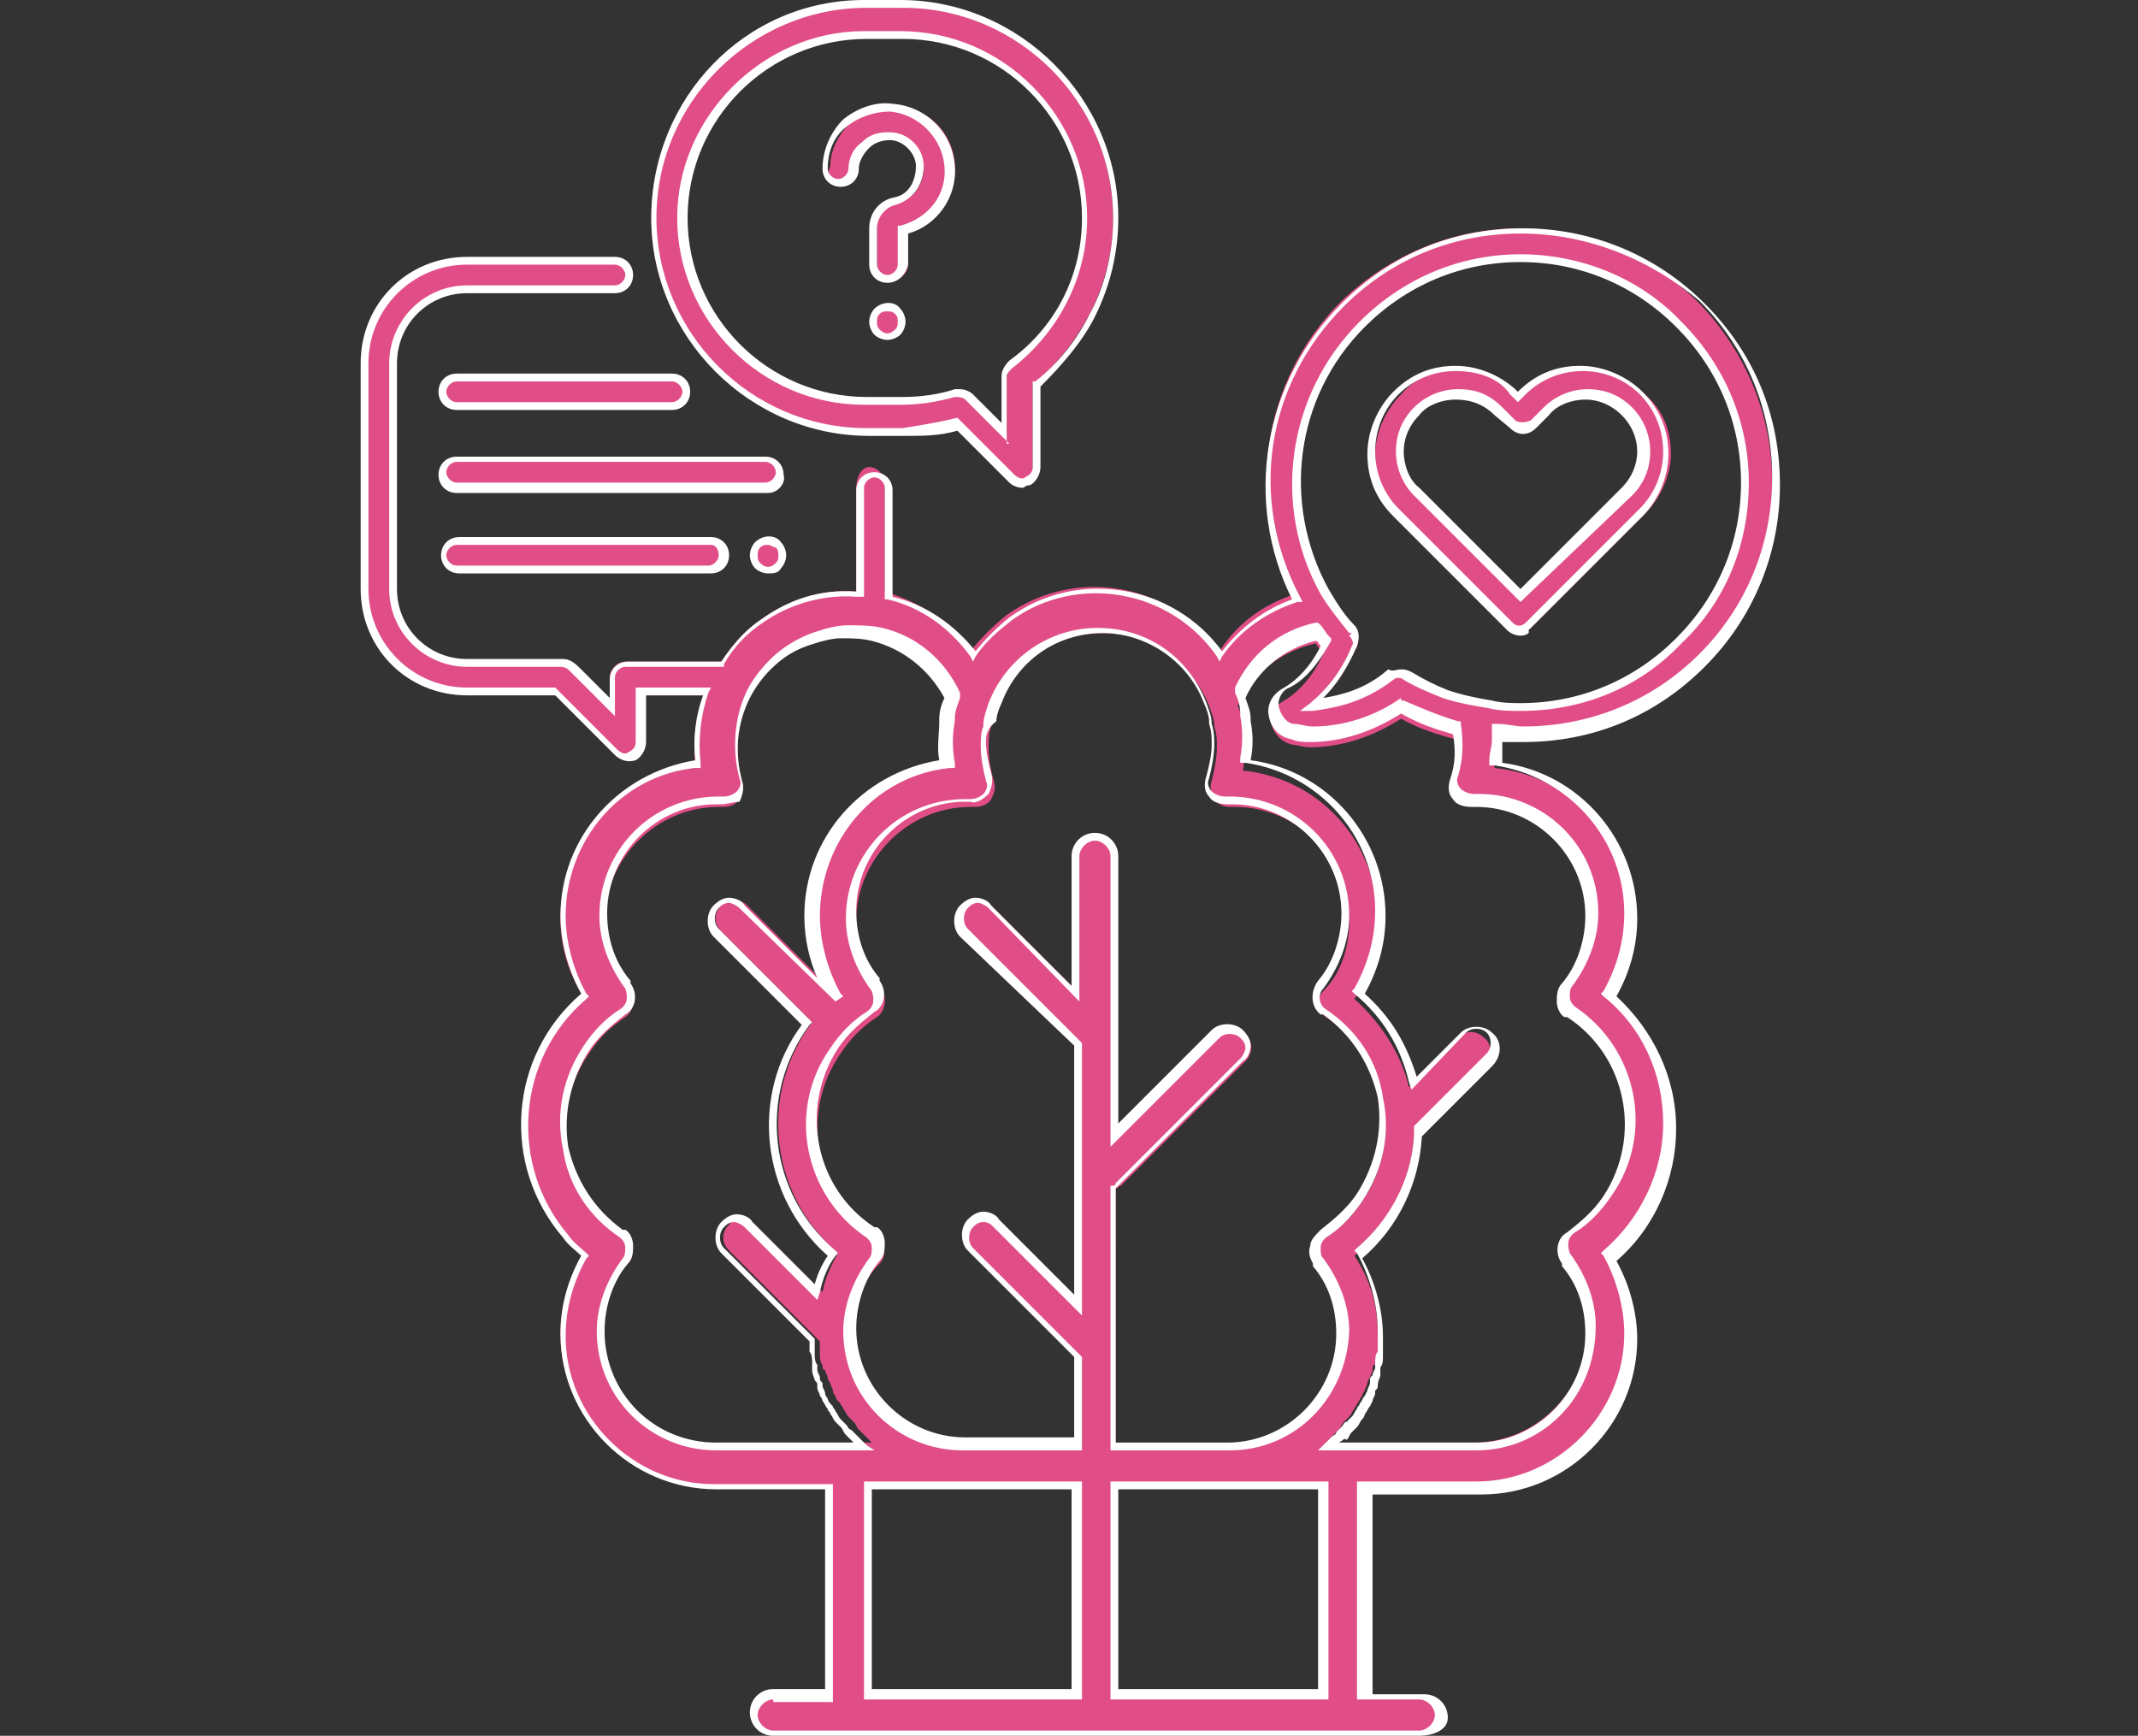 <?xml version="1.0" encoding="utf-8"?>
<!-- Generator: Adobe Illustrator 24.1.2, SVG Export Plug-In . SVG Version: 6.00 Build 0)  -->
<svg version="1.1" id="Layer_1" xmlns="http://www.w3.org/2000/svg" xmlns:xlink="http://www.w3.org/1999/xlink" x="0px" y="0px"
	 width="82.4px" height="66.9px" viewBox="0 0 82.4 66.9" style="enable-background:new 0 0 82.4 66.9;" xml:space="preserve">
<rect x="0" y="0" width="82.4" height="66.9" fill="#333333" stroke="none"/>
<style type="text/css">
	.st0{display:none;}
	.st1{display:inline;fill:#ED3E7A;}
	.st2{display:inline;fill:#FFFFFF;}
	.st3{display:inline;}
	.st4{fill:#F43F86;}
	.st5{fill:#ED3E7A;}
	.st6{fill:#FFFFFF;}
	.st7{fill:#E14E87;}
</style>
<g class="st0">
	<path class="st1" d="M8.8,63.7c0.2,0.2,0.4,0.2,0.6,0.2c0,0,0.1,0,0.1,0l10.9-1.3c0.5-0.1,0.8-0.5,0.8-1v-3.6L44,52.5
		c0.7-0.1,1.3-0.5,1.8-1c0,0,0,0,0,0l11.6-12.8c1.1-1.1,1.3-2.8,0.6-4.1h12.8c1.7,0,3-1.3,3-3c0-1.4-1-2.6-2.3-2.9
		c-0.6-1.6-2.3-5.9-5.9-10.3c-2.6-3.2-5.7-5.7-9.1-7.5c-2.8-1.5-5.7-2.5-8.9-3C47.4,5.2,45.1,3,42.3,3c-2.8,0-5.1,2.1-5.4,4.9
		c-2.9,0.5-5.7,1.4-8.3,2.7c-3.3,1.7-6.3,4-8.9,6.9c-0.8,0.9,0.6,2.2,1.4,1.3c4.6-5.1,10.2-8.2,16.9-9.1c0,0,0,0,0,0
		c6-0.8,12.3,0,17.7,2.9c3.2,1.7,6,4,8.5,7c3,3.6,4.6,7.2,5.4,9H15.1c0.6-1.5,1.8-4.1,3.7-6.9c0.7-1-0.9-2.1-1.6-1.1
		c-2.5,3.6-3.8,6.8-4.2,8.1c-1.3,0.3-2.3,1.5-2.3,2.9c0,1.7,1.3,3,3,3h14.5l-8.4,10.8H9.4c-0.5,0-1,0.4-1,1c0,0,0,16.6,0,16.6
		C8.5,63.2,8.6,63.5,8.8,63.7z M38.9,7.6c0.4-1.5,1.7-2.7,3.4-2.7s3,1.1,3.4,2.7c-0.1,0-0.2,0-0.3,0c-1.3-0.1-2.6-0.2-4-0.1
		c-0.7,0-1.4,0.1-2.1,0.1C39.2,7.6,39.1,7.6,38.9,7.6z M56.1,37.3C56.1,37.3,56.1,37.4,56.1,37.3L44.5,50.2
		c-0.2,0.2-0.5,0.4-0.8,0.4c0,0,0,0-0.1,0l-22.3,5.5v-9.5c0,0,9-11.6,9-11.6c0.5-0.7,1.7-0.5,2.2,0c0.6,0.6,0.6,1.4,0.2,2.1
		c-0.1,0.1-5,7.7-5,7.7c-0.4,0.6,0.1,1.5,0.8,1.5h13.6c0.3,0,0.5-0.1,0.7-0.3c0,0,11-11,11.1-11c0.6-0.6,1.7-0.6,2.3,0
		C56.8,35.7,56.8,36.7,56.1,37.3z M48.1,35c0.3-0.3,0.7-0.5,1.1-0.5c0.6,0,1.2,0.4,1.5,0.9l-9,8.9h-3L48.1,35z M43.5,34.6
		c0.6,0,1.2,0.4,1.5,0.9l-9,8.9h-3l9.4-9.3C42.7,34.7,43.1,34.6,43.5,34.6z M12.6,31.6c0-0.6,0.5-1.1,1.1-1.1l0,0h57.2
		c0.6,0,1.1,0.5,1.1,1.1c0,0.6-0.5,1.1-1.1,1.1H13.7C13.1,32.7,12.6,32.2,12.6,31.6z M40.1,34.6l-9.8,9.7c0,0,3.9-6,4-6.1
		c0.8-1.1,0.8-2.5,0.2-3.6H40.1z M10.4,47.3h8.9v13.5l-8.9,1.1V47.3z"/>
	<path class="st2" d="M9.4,64.2c-0.3,0-0.6-0.1-0.8-0.3h0c-0.3-0.2-0.4-0.6-0.4-0.9V46.3c0-0.7,0.6-1.3,1.3-1.3h10.2l7.9-10.1H13.7
		c-1.8,0-3.3-1.5-3.3-3.3c0-1.5,1-2.8,2.4-3.2c0.5-1.3,1.8-4.5,4.2-8c0.5-0.7,1.2-0.7,1.8-0.3c0.5,0.4,0.8,1.1,0.3,1.8
		c-1.8,2.6-2.9,5-3.5,6.4h53.5c-0.8-1.9-2.4-5.2-5.1-8.5c-2.4-2.9-5.3-5.2-8.4-6.9c-5.1-2.7-11.3-3.7-17.5-2.8
		c-6.6,0.9-12.2,3.9-16.7,9c-0.5,0.6-1.3,0.5-1.8,0.1c-0.5-0.4-0.7-1.2-0.1-1.8c2.6-3,5.7-5.3,9-7C31,9,33.8,8.1,36.7,7.6
		c0.4-2.8,2.8-4.9,5.7-4.9c2.9,0,5.3,2.1,5.7,4.9c3.1,0.5,6.1,1.5,8.8,3c3.4,1.8,6.5,4.4,9.2,7.6c3.5,4.3,5.3,8.5,5.9,10.2
		c1.4,0.4,2.4,1.7,2.4,3.2c0,1.8-1.5,3.3-3.3,3.3H58.6c0.5,1.4,0.2,2.9-0.9,4L46.1,51.7c-0.6,0.5-1.2,0.9-2,1.1l-22.5,5.6v3.3
		c0,0.6-0.5,1.2-1.1,1.3L9.6,64.2C9.5,64.2,9.5,64.2,9.4,64.2z M9,63.4c0.1,0.1,0.3,0.2,0.5,0.2l10.9-1.3c0.3,0,0.6-0.3,0.6-0.6
		v-3.8l23-5.7c0.7-0.1,1.2-0.4,1.7-0.9l11.6-12.8c1-1,1.2-2.5,0.6-3.7l-0.2-0.5h13.3c1.5,0,2.7-1.2,2.7-2.7c0-1.2-0.8-2.3-2-2.6
		l-0.2,0l-0.1-0.2c-0.6-1.6-2.3-5.9-5.9-10.2c-2.6-3.1-5.6-5.6-9-7.4c-2.7-1.4-5.7-2.4-8.8-2.9l-0.2,0l0-0.2
		c-0.3-2.6-2.4-4.6-5.1-4.6c-2.6,0-4.8,2-5.1,4.6l0,0.2l-0.2,0c-2.9,0.5-5.7,1.4-8.2,2.6c-3.3,1.6-6.3,3.9-8.9,6.9
		c-0.3,0.3-0.1,0.7,0.1,0.9c0.2,0.2,0.6,0.3,0.9,0c4.6-5.2,10.3-8.3,17-9.2c6.3-0.9,12.7,0.2,17.9,2.9c3.2,1.7,6.1,4.1,8.6,7.1
		c3,3.6,4.7,7.3,5.4,9.1l0.2,0.4H14.6l0.2-0.4c0.5-1.4,1.7-4.1,3.8-6.9c0.3-0.4,0-0.7-0.2-0.9c-0.2-0.2-0.6-0.2-0.9,0.1
		c-2.5,3.6-3.8,6.8-4.2,8l-0.1,0.2l-0.2,0c-1.2,0.3-2,1.4-2,2.6c0,1.5,1.2,2.7,2.7,2.7h15.1L20,45.7H9.4c-0.4,0-0.6,0.3-0.6,0.6
		v16.6C8.8,63.1,8.9,63.3,9,63.4L9,63.4z M10.1,62.2V47h9.6v14.1L10.1,62.2z M10.7,47.6v13.9l8.3-1V47.6H10.7z M20.9,56.5v-10
		l0.1-0.1c3.4-4.3,9-11.6,9-11.6c0.3-0.3,0.7-0.5,1.1-0.6c0.6,0,1.2,0.2,1.6,0.6c0.7,0.7,0.8,1.7,0.2,2.5c-0.1,0.1-3.4,5.3-4.5,7
		C28.1,44.7,28,45,27.9,45c-0.1,0.2-0.1,0.4,0,0.6c0.1,0.2,0.3,0.3,0.6,0.3h0.3l1.2-1.8c0.4-0.6,3.9-6,4-6.1c0.7-1,0.8-2.2,0.2-3.3
		L34,34.3h6.9L29.1,46h13.1c0.2,0,0.3-0.1,0.5-0.2c0,0,11-10.9,11.1-11c0.4-0.4,0.8-0.6,1.4-0.6c0,0,0,0,0,0c0.5,0,1,0.2,1.4,0.6
		c0.4,0.4,0.6,0.8,0.6,1.4c0,0.5-0.2,1-0.6,1.4l-0.2-0.2l0.2,0.2L44.7,50.4c-0.3,0.3-0.6,0.5-1,0.5L20.9,56.5z M21.6,46.8v9l22-5.4
		c0.3,0,0.5-0.2,0.7-0.3l11.6-12.8c0.2-0.2,0.4-0.6,0.4-0.9c0-0.3-0.1-0.7-0.4-0.9c-0.2-0.2-0.6-0.4-0.9-0.4c0,0,0,0,0,0
		c-0.3,0-0.7,0.1-0.9,0.4c0,0-11.1,11-11.1,11c-0.2,0.2-0.6,0.4-0.9,0.4H28.5c0,0,0,0-0.1,0l0,0l0,0c-0.4,0-0.8-0.3-1-0.7
		c-0.2-0.4-0.2-0.9,0-1.3l0.5-0.7c2.1-3.2,4.5-6.9,4.6-7c0.4-0.5,0.3-1.2-0.2-1.7c-0.3-0.3-0.7-0.4-1.1-0.4c-0.2,0-0.5,0.1-0.7,0.3
		C30.5,35.3,22.4,45.7,21.6,46.8z M35,34.9c0.4,1.2,0.3,2.5-0.5,3.5c-0.1,0.1-1.2,1.8-2.3,3.6l7.1-7.1H35z M41.9,44.7h-3.9l9.9-9.9
		c0.4-0.4,0.8-0.6,1.4-0.6c0.7,0,1.4,0.4,1.7,1.1l0.1,0.2L41.9,44.7z M39.5,44.1h2.1l8.7-8.6c-0.2-0.3-0.6-0.5-1.1-0.5
		c-0.3,0-0.7,0.1-0.9,0.4L39.5,44.1z M36.1,44.7h-3.9l9.9-9.9c0.4-0.4,0.8-0.6,1.4-0.6c0.7,0,1.4,0.4,1.7,1.1l0.1,0.2L36.1,44.7z
		 M33.7,44.1h2.1l8.7-8.6c-0.2-0.3-0.6-0.5-1.1-0.5c-0.3,0-0.7,0.1-0.9,0.4L33.7,44.1z M56.3,37.6l-0.2-0.2L56.3,37.6
		C56.3,37.6,56.3,37.6,56.3,37.6z M70.9,33H13.7c-0.8,0-1.4-0.6-1.4-1.4c0-0.8,0.6-1.4,1.4-1.4h57.2c0.8,0,1.4,0.6,1.4,1.4
		C72.3,32.3,71.7,33,70.9,33z M13.7,30.8c-0.4,0-0.8,0.3-0.8,0.8s0.3,0.8,0.8,0.8h57.2c0.4,0,0.8-0.3,0.8-0.8s-0.3-0.8-0.8-0.8H13.7
		z M46.1,8l-0.8-0.1c-1.3-0.1-2.6-0.2-3.9-0.1c-0.7,0-1.3,0.1-2.1,0.1l-0.1,0c-0.1,0-0.2,0-0.3,0l-0.4,0l0.1-0.4
		c0.4-1.7,1.9-2.9,3.7-2.9c1.8,0,3.3,1.2,3.7,2.9L46.1,8z M42.3,5.3c-1.3,0-2.5,0.8-3,2c0.7-0.1,1.4-0.1,2.1-0.1
		c1.3,0,2.6,0,3.8,0.1C44.8,6.1,43.6,5.3,42.3,5.3z"/>
</g>
<g class="st0">
	<g class="st3">
		<path class="st4" d="M58.5,33.5H39.1c-1.6,0-3-1.3-3-3v-9.7c0-1.6,1.3-3,3-3h19.5c1.6,0,3,1.3,3,3v9.7
			C61.5,32.1,60.1,33.5,58.5,33.5z M39.1,18.6c-1.2,0-2.2,1-2.2,2.2v9.7c0,1.2,1,2.2,2.2,2.2h19.5c1.2,0,2.2-1,2.2-2.2v-9.7
			c0-1.2-1-2.2-2.2-2.2H39.1z"/>
	</g>
	<g class="st3">
		<rect x="39.1" y="21.7" class="st4" width="6.4" height="0.7"/>
	</g>
	<g class="st3">
		<rect x="48.5" y="21.7" class="st4" width="4.7" height="0.7"/>
	</g>
	<g class="st3">
		<rect x="58.2" y="18.2" class="st4" width="0.7" height="14.9"/>
	</g>
	<g class="st3">
		<g>
			<path class="st5" d="M35.3,57.9c-0.3,0-0.6,0.1-0.9,0.4c-0.2,0.2-0.4,0.5-0.4,0.9s0.1,0.6,0.4,0.9c0.2,0.2,0.5,0.4,0.9,0.4
				c0.3,0,0.6-0.1,0.9-0.4c0.2-0.2,0.4-0.5,0.4-0.9s-0.1-0.6-0.4-0.9C35.9,58,35.6,57.9,35.3,57.9z"/>
		</g>
		<g>
			<path class="st6" d="M35.3,60.9c-0.5,0-0.9-0.2-1.2-0.5c-0.3-0.3-0.5-0.8-0.5-1.2c0-0.5,0.2-0.9,0.5-1.2c0.7-0.6,1.8-0.6,2.5,0
				c0.3,0.3,0.5,0.8,0.5,1.2c0,0.5-0.2,0.9-0.5,1.2C36.2,60.7,35.7,60.9,35.3,60.9z M35.3,58.4c-0.2,0-0.4,0.1-0.5,0.2
				c-0.1,0.1-0.2,0.3-0.2,0.5c0,0.2,0.1,0.4,0.2,0.5c0.3,0.3,0.7,0.3,1,0c0.1-0.1,0.2-0.3,0.2-0.5s-0.1-0.4-0.2-0.5
				C35.7,58.5,35.5,58.4,35.3,58.4z"/>
		</g>
	</g>
	<g class="st3">
		<g>
			<path class="st5" d="M52.6,5.5h-7.7c-0.7,0-1.2,0.5-1.2,1.2s0.5,1.2,1.2,1.2h7.7c0.7,0,1.2-0.5,1.2-1.2S53.3,5.5,52.6,5.5z"/>
		</g>
		<g>
			<path class="st6" d="M52.6,8.4h-7.7c-1,0-1.7-0.8-1.7-1.7c0-1,0.8-1.7,1.7-1.7h7.7c1,0,1.7,0.8,1.7,1.7
				C54.4,7.7,53.6,8.4,52.6,8.4z M44.9,6c-0.4,0-0.7,0.3-0.7,0.7s0.3,0.7,0.7,0.7h7.7c0.4,0,0.7-0.3,0.7-0.7S53,6,52.6,6H44.9z"/>
		</g>
	</g>
	<g class="st3">
		<g>
			<path class="st5" d="M62.3,2h-27c-2.4,0-4.4,2-4.4,4.4V15c-3.5,2.9-6.5,6.5-8.5,10.6c-2.1,4.3-3.2,9.1-3.2,13.8v12.8h-1.1
				c-1.4,0-2.5,1.1-2.5,2.5v9c0,0.7,0.5,1.2,1.2,1.2s1.2-0.5,1.2-1.2v-9h21.8v9c0,0.7,0.5,1.2,1.2,1.2s1.2-0.5,1.2-1.2v-5.4h19.9
				c2.4,0,4.4-2,4.4-4.4V38.8c0-0.7-0.5-1.2-1.2-1.2s-1.2,0.5-1.2,1.2v9.1H45.9l3.9-5.5c0.9-1.3,1.1-3,0.3-4.4
				c-0.7-1.4-2.2-2.3-3.8-2.3c-0.9,0-1.8,0.3-2.6,0.8L36,42.2c-0.3,0.2-0.6,0.3-1,0.3c-0.9,0-1.6-0.7-1.6-1.6v-1.5v-28h30.9v17.2
				c0,0.7,0.5,1.2,1.2,1.2s1.2-0.5,1.2-1.2V6.5C66.7,4,64.7,2,62.3,2z M64.3,53.8c0,1.1-0.9,2-2,2H42.3v-1.1c0-0.8-0.4-1.5-1-2
				c1-0.7,1.9-1.5,2.7-2.5c0,0,0,0,0,0h20.1V53.8L64.3,53.8z M35,45c0.9,0,1.7-0.3,2.5-0.8l7.8-5.8c0.3-0.2,0.7-0.4,1.1-0.4
				c0.7,0,1.3,0.4,1.6,1c0.3,0.6,0.3,1.3-0.1,1.9l-5.2,7.3c-1.8,2.5-4.7,4-7.8,4H21.7V39.4c0-8.1,3.3-15.7,9.2-21.2v21.2v1.5
				C30.9,43.1,32.7,45,35,45z M33.3,8.9V6.5c0-1.1,0.9-2,2-2h27c1.1,0,2,0.9,2,2v2.4H33.3z"/>
		</g>
		<g>
			<path class="st6" d="M41.1,65.4c-1,0-1.7-0.8-1.7-1.7v-8.4H18.6v8.4c0,1-0.8,1.7-1.7,1.7c-1,0-1.7-0.8-1.7-1.7v-9
				c0-1.6,1.3-3,3-3h0.6V39.4c0-4.8,1.1-9.7,3.2-14.1c2-4.1,4.9-7.8,8.4-10.7V6.5c0-2.7,2.2-5,5-5h27c2.7,0,5,2.2,5,5v22.1
				c0,1-0.8,1.7-1.7,1.7s-1.7-0.8-1.7-1.7V11.9H33.8v29c0,0.6,0.5,1.1,1.1,1.1c0.2,0,0.5-0.1,0.7-0.2l7.8-5.8c0.8-0.6,1.8-1,2.9-1
				c1.8,0,3.4,1,4.3,2.6c0.8,1.6,0.7,3.5-0.4,5l-3.3,4.7h16.9v-8.6c0-1,0.8-1.7,1.7-1.7s1.7,0.8,1.7,1.7v15.1c0,2.7-2.2,5-5,5H42.9
				v4.9C42.9,64.6,42.1,65.4,41.1,65.4z M17.6,54.2h22.8v9.5c0,0.4,0.3,0.7,0.7,0.7s0.7-0.3,0.7-0.7v-5.9h20.5
				c2.2,0,3.9-1.8,3.9-3.9V38.8c0-0.4-0.3-0.7-0.7-0.7c-0.4,0-0.7,0.3-0.7,0.7v9.6H44.9l4.5-6.3c0.8-1.2,0.9-2.7,0.3-3.9
				c-0.6-1.3-1.9-2-3.3-2c-0.8,0-1.6,0.3-2.3,0.7l-7.8,5.8C35.9,42.9,35.4,43,35,43c-1.2,0-2.2-1-2.2-2.2v-30h32v17.7
				c0,0.4,0.3,0.7,0.7,0.7c0.4,0,0.7-0.3,0.7-0.7V6.5c0-2.2-1.8-3.9-3.9-3.9h-27c-2.2,0-3.9,1.8-3.9,3.9v8.7l-0.2,0.2
				c-3.5,2.8-6.4,6.4-8.3,10.5c-2.1,4.2-3.1,8.9-3.1,13.6v13.4h-1.6c-1.1,0-1.9,0.9-1.9,1.9v9c0,0.4,0.3,0.7,0.7,0.7
				c0.4,0,0.7-0.3,0.7-0.7V54.2z M62.3,56.3H41.8v-1.6c0-0.6-0.3-1.2-0.8-1.6l-0.6-0.4l0.6-0.4c1-0.6,1.9-1.4,2.6-2.3l0.2-0.2l0.3,0
				l20.7,0v4.1C64.8,55.2,63.7,56.3,62.3,56.3z M42.9,55.3h19.4c0.8,0,1.5-0.7,1.5-1.5v-3H44.3c-0.6,0.7-1.4,1.4-2.2,2
				c0.4,0.5,0.7,1.2,0.7,1.9V55.3z M34.8,52.8H21.1V39.4c0-8.3,3.3-16,9.4-21.6l0.9-0.8v23.9c0,2,1.6,3.6,3.6,3.6
				c0.8,0,1.5-0.3,2.1-0.7l7.8-5.8c0.4-0.3,0.9-0.5,1.4-0.5c0.9,0,1.7,0.5,2.1,1.3c0.4,0.8,0.3,1.7-0.2,2.4L43,48.5
				C41.1,51.2,38,52.8,34.8,52.8z M22.2,51.7h12.6c2.9,0,5.7-1.4,7.4-3.8l5.2-7.3c0.3-0.4,0.3-0.9,0.1-1.4c-0.2-0.4-0.7-0.7-1.2-0.7
				c-0.3,0-0.6,0.1-0.8,0.3l-7.8,5.8c-0.8,0.6-1.8,0.9-2.8,0.9c-2.5,0-4.6-2.1-4.6-4.6V19.4c-5.3,5.3-8.2,12.4-8.2,20V51.7z
				 M64.8,9.4h-32v-3c0-1.4,1.1-2.5,2.5-2.5h27c1.4,0,2.5,1.1,2.5,2.5V9.4z M33.8,8.4h29.9V6.5c0-0.8-0.7-1.5-1.5-1.5h-27
				c-0.8,0-1.5,0.7-1.5,1.5V8.4z"/>
		</g>
	</g>
	<g class="st3">
		<g>
			<path class="st5" d="M48.8,54.2c0.3,0,0.6-0.1,0.9-0.4c0.2-0.2,0.4-0.5,0.4-0.9c0-0.3-0.1-0.6-0.4-0.9c-0.2-0.2-0.5-0.4-0.9-0.4
				c-0.3,0-0.6,0.1-0.9,0.4c-0.2,0.2-0.4,0.5-0.4,0.9c0,0.3,0.1,0.6,0.4,0.9C48.2,54,48.5,54.2,48.8,54.2z"/>
		</g>
		<g>
			<path class="st6" d="M48.8,54.7c-0.5,0-0.9-0.2-1.2-0.5c-0.3-0.3-0.5-0.8-0.5-1.2c0-0.5,0.2-0.9,0.5-1.2c0.6-0.6,1.8-0.7,2.5,0
				c0.3,0.3,0.5,0.8,0.5,1.2c0,0.5-0.2,0.9-0.5,1.2C49.7,54.5,49.3,54.7,48.8,54.7z M48.8,52.2c-0.2,0-0.4,0.1-0.5,0.2
				c-0.1,0.1-0.2,0.3-0.2,0.5c0,0.2,0.1,0.4,0.2,0.5c0.3,0.3,0.7,0.3,1,0c0.1-0.1,0.2-0.3,0.2-0.5c0-0.2-0.1-0.4-0.2-0.5
				C49.2,52.3,49,52.2,48.8,52.2z"/>
		</g>
	</g>
	<g class="st3">
		<g>
			<path class="st5" d="M65.5,32.2c-0.3,0-0.6,0.1-0.9,0.4c-0.2,0.2-0.4,0.5-0.4,0.9s0.1,0.6,0.4,0.9c0.2,0.2,0.5,0.4,0.9,0.4
				c0.3,0,0.6-0.1,0.9-0.4c0.2-0.2,0.4-0.5,0.4-0.9s-0.1-0.6-0.4-0.9C66.1,32.4,65.8,32.2,65.5,32.2z"/>
		</g>
		<g>
			<path class="st6" d="M65.5,35.2c-0.5,0-0.9-0.2-1.2-0.5c-0.3-0.3-0.5-0.8-0.5-1.2s0.2-0.9,0.5-1.2c0.6-0.6,1.8-0.6,2.5,0
				c0.3,0.3,0.5,0.8,0.5,1.2s-0.2,0.9-0.5,1.2C66.4,35,65.9,35.2,65.5,35.2z M65.5,32.8c-0.2,0-0.4,0.1-0.5,0.2
				c-0.1,0.1-0.2,0.3-0.2,0.5s0.1,0.4,0.2,0.5c0.3,0.3,0.7,0.3,1,0c0.1-0.1,0.2-0.3,0.2-0.5S66.1,33.1,66,33
				C65.9,32.8,65.7,32.8,65.5,32.8z"/>
		</g>
	</g>
</g>
<g class="st0">
	<g class="st3">
		<path class="st4" d="M80.3,17.3h-4.1v-2c0-2.6-2.1-4.7-4.7-4.7c-0.7,0-1.4,0.2-2,0.5V9.3c0-2.9-2.2-5.4-5-5.6
			c-3.1-0.2-5.8,2.3-5.8,5.4v8.1h-5.4v-1.4c0-2.2-1.8-4-4-4.1c-1,0-2,0.4-2.7,1.1c-1.5-1.4-3.9-1.4-5.4,0c-1.5-1.4-3.9-1.4-5.4,0
			c-1.6-1.5-4.2-1.4-5.7,0.3c-0.7,0.7-1.1,1.7-1.1,2.7v1.4h-5.4V9.3c0-2.9-2.2-5.4-5-5.6c-3.1-0.2-5.8,2.3-5.8,5.4V11
			c-0.6-0.3-1.3-0.5-2-0.5c-2.6,0-4.7,2.1-4.7,4.7v2H2c-0.7,0-1.4,0.6-1.4,1.4v8.1c0,0.7,0.6,1.4,1.4,1.4h4.1v2
			c0,2.6,2.1,4.7,4.7,4.7c0.7,0,1.4-0.2,2-0.5l0,1.6c0,2.9,2.2,5.4,5,5.6c3.1,0.2,5.8-2.3,5.8-5.4v-8.1h2.7v4.5c0,1.8,0.7,3.5,2,4.8
			l3.4,3.4v21c0,0.7,0.6,1.3,1.3,1.3h0c0.7,0,1.3-0.6,1.3-1.3V40.2c0-0.4-0.1-0.7-0.4-1l-3.8-3.8c-0.8-0.8-1.2-1.8-1.2-2.9V24h7.9
			c0.5,0,1,0.2,1.3,0.6c0,0,0,0,0,0c0.1,0.1,0.1,0.2,0.1,0.3c0,0.1,0,0.2,0.1,0.3c0,0.1,0,0.2,0,0.3c0,0,0,0.1,0,0.1
			c0,0.1-0.1,0.3-0.2,0.4c-0.2,0.4-0.7,0.7-1.2,0.7h-4.1c-0.7,0-1.4,0.6-1.4,1.4v2.7c0,0.6,0.4,1.1,0.9,1.3l3,1
			c2.1,0.7,3.7,3.5,4.1,6.1c0.1,0.6,0.7,1.1,1.3,1.1h0c0.8,0,1.5-0.7,1.3-1.6c-0.5-3.4-2.7-7.1-5.9-8.2l-2.1-0.7v-0.4h2.7
			c1.1,0,2.2-0.5,3-1.4H52v5c0,0.9-0.3,1.7-0.8,2.4l-3,4c-0.2,0.2-0.3,0.5-0.3,0.8v21.6c0,0.7,0.6,1.3,1.3,1.3h0
			c0.7,0,1.3-0.6,1.3-1.3V40.7l2.7-3.6c0.9-1.2,1.3-2.6,1.4-4.1v-5h4.1l0,7.9c0,2.9,2.2,5.4,5,5.6c3.1,0.2,5.8-2.3,5.8-5.4v-1.8
			c0.6,0.3,1.3,0.5,2,0.5c2.6,0,4.7-2.1,4.7-4.7v-2h4.1c0.7,0,1.4-0.6,1.4-1.4v-8.1C81.7,17.9,81.1,17.3,80.3,17.3z M6.1,25.4H3.4
			V20h2.7V25.4z M12.8,30.1c0,1.1-0.9,2-2,2s-2-0.9-2-2V15.2c0-1.1,0.9-2,2-2s2,0.9,2,2V30.1z M20.9,36.2c0,1.5-1.2,2.7-2.7,2.7
			c-1.5,0-2.7-1.2-2.7-2.7v-27c0-1.5,1.2-2.7,2.7-2.7c1.5,0,2.7,1.2,2.7,2.7V36.2z M27.7,21.3c-0.7,0-1.4,0.6-1.4,1.4v2.7h-2.7V20
			H29c0,0.3,0,0.5,0.1,0.8c0,0.1,0,0.2,0.1,0.2c0,0.1,0.1,0.2,0.1,0.4H27.7z M34.4,20c0,0.7-0.6,1.4-1.4,1.4c-0.7,0-1.4-0.6-1.4-1.4
			v-4.1c0-0.7,0.6-1.4,1.4-1.4c0.7,0,1.4,0.6,1.4,1.4V20z M39.8,20c0,0.7-0.6,1.4-1.4,1.4s-1.4-0.6-1.4-1.4v-4.1
			c0-0.7,0.6-1.4,1.4-1.4s1.4,0.6,1.4,1.4V20z M47.9,15.9c0-0.7,0.6-1.4,1.4-1.4s1.4,0.6,1.4,1.4V20c0,0.7-0.6,1.4-1.4,1.4
			s-1.4-0.6-1.4-1.4V15.9z M42.5,15.9c0-0.7,0.6-1.4,1.4-1.4c0.7,0,1.4,0.6,1.4,1.4V20c0,0.7-0.6,1.4-1.4,1.4
			c-0.7,0-1.4-0.6-1.4-1.4V15.9z M58.7,25.4H41.2c0,0,0,0,0,0c0-0.3,0-0.5-0.1-0.8c0,0,0-0.1,0-0.1c0-0.1-0.1-0.2-0.1-0.3
			c-0.1-0.2-0.1-0.3-0.2-0.5c0-0.1-0.1-0.2-0.1-0.3c0,0,0,0,0,0c0.1,0,0.1-0.1,0.2-0.1c0.1-0.1,0.2-0.1,0.3-0.2
			c0.1,0.1,0.2,0.1,0.3,0.2c0.1,0.1,0.2,0.1,0.3,0.2c0.1,0.1,0.3,0.2,0.4,0.2c0.1,0,0.2,0.1,0.3,0.1c0.2,0.1,0.3,0.1,0.5,0.1
			c0.1,0,0.2,0.1,0.3,0.1c0.5,0.1,1.1,0.1,1.6,0c0.1,0,0.2,0,0.3-0.1c0.2,0,0.3-0.1,0.5-0.1c0.1,0,0.2-0.1,0.3-0.1
			c0.1-0.1,0.3-0.1,0.4-0.2c0.1-0.1,0.2-0.1,0.3-0.2c0.1-0.1,0.2-0.1,0.3-0.2c0.1,0.1,0.2,0.1,0.3,0.2c0.1,0.1,0.2,0.1,0.3,0.2
			c0.1,0.1,0.3,0.2,0.4,0.2c0.1,0,0.2,0.1,0.3,0.1c0.2,0.1,0.3,0.1,0.5,0.1c0.1,0,0.2,0.1,0.3,0.1c2.2,0.4,4.3-1,4.8-3.2
			c0.1-0.3,0.1-0.5,0.1-0.8h5.4L58.7,25.4L58.7,25.4z M66.8,36.2c0,1.5-1.2,2.7-2.7,2.7c-1.5,0-2.7-1.2-2.7-2.7v-27
			c0-1.5,1.2-2.7,2.7-2.7c1.5,0,2.7,1.2,2.7,2.7V36.2z M73.6,30.1c0,1.1-0.9,2-2,2s-2-0.9-2-2V15.2c0-1.1,0.9-2,2-2s2,0.9,2,2V30.1z
			 M79,25.4h-2.7V20H79V25.4z"/>
		<path class="st6" d="M49.3,63.8c-1.1,0-2-0.9-2-2V40.2c0-0.4,0.1-0.9,0.4-1.2l3-4c0.4-0.6,0.7-1.3,0.7-2v-4.3H40.4
			c-0.8,0.8-1.9,1.3-3.1,1.3c3.3,1.4,5.3,5.3,5.8,8.5c0.1,0.6-0.1,1.2-0.5,1.6c-0.4,0.4-0.9,0.7-1.5,0.7c-1,0-1.8-0.7-2-1.7
			c-0.3-2.2-1.8-4.9-3.7-5.5l-3-1c-0.8-0.3-1.4-1-1.4-1.9v-2.7c0-1.1,0.9-2,2-2h4.1c0.2,0,0.5-0.1,0.6-0.3c0-0.1,0.1-0.1,0.1-0.2
			l0-0.1c0,0,0-0.1,0-0.1c0,0,0-0.1,0-0.1c0,0,0-0.1-0.1-0.1c-0.2-0.2-0.5-0.4-0.8-0.4h-7.2v7.9c0,0.9,0.4,1.8,1,2.4l3.8,3.8
			c0.4,0.4,0.6,0.9,0.6,1.4v21.6c0,1.1-0.9,2-2,2c-1.1,0-2-0.9-2-2V41.1l-3.2-3.2c-1.4-1.4-2.2-3.3-2.2-5.2v-3.8h-1.4v7.4
			c0,1.7-0.7,3.3-1.9,4.4c-1.2,1.2-2.9,1.7-4.6,1.6c-3.2-0.2-5.7-2.9-5.7-6.2v-0.7c-0.4,0.1-0.9,0.2-1.4,0.2c-3,0-5.4-2.4-5.4-5.4
			v-1.4H2c-1.1,0-2-0.9-2-2v-8.1c0-1.1,0.9-2,2-2h3.4v-1.4c0-3,2.4-5.4,5.4-5.4c0.5,0,0.9,0.1,1.4,0.2V9.2c0-1.7,0.7-3.3,1.9-4.4
			c1.2-1.2,2.9-1.7,4.6-1.6c3.2,0.2,5.7,2.9,5.7,6.2v7.2h4.1v-0.7c0-1.2,0.4-2.3,1.2-3.2c1.6-1.8,4.3-2,6.2-0.7
			c1.6-1.1,3.8-1.1,5.4,0c1.6-1.1,3.8-1.1,5.4,0c0.8-0.6,1.7-0.9,2.7-0.9c2.6,0,4.7,2.1,4.7,4.7v0.7h4.1V9.2c0-1.7,0.7-3.3,1.9-4.4
			c1.2-1.2,2.9-1.7,4.6-1.6c3.2,0.2,5.7,2.9,5.7,6.2V10c0.4-0.1,0.9-0.2,1.4-0.2c3,0,5.4,2.4,5.4,5.4v1.4h3.4c1.1,0,2,0.9,2,2v8.1
			c0,1.1-0.9,2-2,2H77v1.4c0,3-2.4,5.4-5.4,5.4c-0.5,0-0.9-0.1-1.4-0.2v0.9c0,1.7-0.7,3.3-1.9,4.4c-1.2,1.2-2.9,1.7-4.6,1.6
			c-3.2-0.2-5.7-2.9-5.7-6.2v-7.2h-2.7V33c0,1.6-0.5,3.2-1.5,4.5l-2.6,3.4v20.9C51.3,62.9,50.4,63.8,49.3,63.8z M39.8,27.4h12.9V33
			c0,1-0.3,2-0.9,2.8l-3,4c-0.1,0.1-0.1,0.3-0.1,0.4v21.6c0,0.4,0.3,0.7,0.7,0.7c0.4,0,0.7-0.3,0.7-0.7V40.4l2.8-3.8
			c0.8-1,1.2-2.3,1.2-3.7v-5.6h5.4V36c0,2.6,1.9,4.7,4.4,4.9c1.3,0.1,2.6-0.4,3.6-1.3c1-0.9,1.5-2.1,1.5-3.5v-2.9l1,0.5
			c0.5,0.3,1.1,0.4,1.7,0.4c2.2,0,4.1-1.8,4.1-4.1v-2.7h4.7c0.4,0,0.7-0.3,0.7-0.7v-8.1c0-0.4-0.3-0.7-0.7-0.7h-4.7v-2.7
			c0-2.2-1.8-4.1-4.1-4.1c-0.6,0-1.2,0.1-1.7,0.4l-1,0.5V9.3c0-2.6-1.9-4.7-4.4-4.9c-1.3-0.1-2.6,0.4-3.6,1.3
			c-1,0.9-1.5,2.1-1.5,3.5v8.8h-6.7v-2c0-1.9-1.5-3.4-3.3-3.4c0,0,0,0,0,0c-0.8,0-1.6,0.3-2.3,0.9l-0.5,0.4l-0.5-0.4
			c-1.3-1.2-3.2-1.2-4.5,0l-0.5,0.4l-0.5-0.4c-1.3-1.2-3.2-1.2-4.5,0l-0.5,0.4l-0.5-0.4c-1.4-1.2-3.5-1.2-4.8,0.2
			c-0.6,0.6-0.9,1.4-0.9,2.3v2H23V9.3c0-2.6-1.9-4.7-4.4-4.9C17.2,4.4,16,4.8,15,5.7c-1,0.9-1.5,2.1-1.5,3.5v2.9l-1-0.5
			c-0.5-0.3-1.1-0.4-1.7-0.4c-2.2,0-4.1,1.8-4.1,4.1v2.7H2c-0.4,0-0.7,0.3-0.7,0.7v8.1c0,0.4,0.3,0.7,0.7,0.7h4.7v2.7
			c0,2.2,1.8,4.1,4.1,4.1c0.6,0,1.2-0.1,1.7-0.4l1-0.5V36c0,2.6,1.9,4.7,4.4,4.9c1.3,0.1,2.6-0.4,3.6-1.3c1-0.9,1.5-2.1,1.5-3.5
			v-8.8h4v5.2c0,1.6,0.6,3.2,1.8,4.3l3.6,3.6v21.3c0,0.4,0.3,0.7,0.7,0.7c0.4,0,0.7-0.3,0.7-0.7V40.2c0-0.2-0.1-0.4-0.2-0.5
			l-3.8-3.8c-0.9-0.9-1.4-2.1-1.4-3.3v-9.2h8.6c0.7,0,1.4,0.3,1.8,0.9l0.1,0.1c0.1,0.1,0.2,0.3,0.2,0.5c0,0.1,0.1,0.3,0.1,0.4
			c0,0.1,0,0.3,0,0.4c0,0,0,0.1,0,0.2c0,0.2-0.1,0.4-0.2,0.6c-0.4,0.6-1,1-1.7,1h-4.1c-0.4,0-0.7,0.3-0.7,0.7v2.7
			c0,0.3,0.2,0.6,0.5,0.6l3,1c2.5,0.8,4.2,3.9,4.6,6.6c0,0.3,0.3,0.5,0.7,0.5c0.2,0,0.4-0.1,0.5-0.2c0.1-0.2,0.2-0.3,0.2-0.5
			c-0.5-3-2.4-6.6-5.5-7.6l-2.5-0.8v-1.5h3.4c0.9,0,1.8-0.4,2.5-1.1L39.8,27.4z M64.1,39.5c-1.9,0-3.4-1.5-3.4-3.4v-27
			c0-1.9,1.5-3.4,3.4-3.4c1.9,0,3.4,1.5,3.4,3.4v27C67.5,38,66,39.5,64.1,39.5z M64.1,7.1c-1.1,0-2,0.9-2,2v27c0,1.1,0.9,2,2,2
			c1.1,0,2-0.9,2-2v-27C66.2,8,65.3,7.1,64.1,7.1z M18.2,39.5c-1.9,0-3.4-1.5-3.4-3.4v-27c0-1.9,1.5-3.4,3.4-3.4s3.4,1.5,3.4,3.4v27
			C21.6,38,20.1,39.5,18.2,39.5z M18.2,7.1c-1.1,0-2,0.9-2,2v27c0,1.1,0.9,2,2,2s2-0.9,2-2v-27C20.3,8,19.3,7.1,18.2,7.1z
			 M71.6,32.8c-1.5,0-2.7-1.2-2.7-2.7V15.2c0-1.5,1.2-2.7,2.7-2.7s2.7,1.2,2.7,2.7v14.9C74.3,31.6,73,32.8,71.6,32.8z M71.6,13.9
			c-0.7,0-1.4,0.6-1.4,1.4v14.9c0,0.7,0.6,1.4,1.4,1.4s1.4-0.6,1.4-1.4V15.2C72.9,14.5,72.3,13.9,71.6,13.9z M10.8,32.8
			c-1.5,0-2.7-1.2-2.7-2.7V15.2c0-1.5,1.2-2.7,2.7-2.7s2.7,1.2,2.7,2.7v14.9C13.5,31.6,12.3,32.8,10.8,32.8z M10.8,13.9
			c-0.7,0-1.4,0.6-1.4,1.4v14.9c0,0.7,0.6,1.4,1.4,1.4s1.4-0.6,1.4-1.4V15.2C12.2,14.5,11.5,13.9,10.8,13.9z M79.7,26h-4v-6.7h4V26z
			 M77,24.7h1.4v-4.1H77V24.7z M59.4,26H40.5v-0.7c0-0.3,0-0.5-0.1-0.7c0,0,0-0.1,0-0.1c0,0,0-0.1,0-0.1l0-0.1
			c0-0.1-0.1-0.3-0.2-0.4c0-0.1-0.1-0.1-0.1-0.2l-0.3-0.5l0.6-0.4c0,0,0,0,0.1,0l0.2-0.1c0.1,0,0.1-0.1,0.2-0.1l0.4-0.4l0.4,0.4
			c0,0,0.1,0.1,0.1,0.1l0.2,0.1c0,0,0.1,0.1,0.1,0.1c0.1,0.1,0.2,0.1,0.3,0.2l0.1,0.1c0,0,0.1,0,0.1,0.1c0.1,0,0.2,0.1,0.4,0.1
			l0.1,0c0,0,0.1,0,0.1,0c0.4,0.1,0.9,0.1,1.3,0c0,0,0.1,0,0.1,0l0.1,0c0.2,0,0.3-0.1,0.4-0.1c0,0,0.1,0,0.1-0.1l0.1-0.1
			c0.1-0.1,0.2-0.1,0.3-0.2c0,0,0.1-0.1,0.1-0.1l0.2-0.1c0,0,0.1,0,0.1-0.1l0.4-0.4l0.4,0.4c0,0,0.1,0.1,0.1,0.1l0.2,0.1
			c0,0,0.1,0.1,0.1,0.1c0.1,0.1,0.2,0.1,0.3,0.2l0.1,0.1c0,0,0.1,0,0.1,0.1c0.1,0,0.2,0.1,0.4,0.1l0.1,0c0,0,0.1,0,0.1,0
			c1.8,0.4,3.6-0.8,4-2.6c0-0.2,0.1-0.5,0.1-0.7l0-0.7h6.7V26z M41.8,24.7h16.3v-4.1H54c0,0.1,0,0.2,0,0.3c-0.5,2.5-3,4.2-5.6,3.7
			c-0.1,0-0.2,0-0.2-0.1l-0.1,0c-0.2,0-0.4-0.1-0.5-0.2c-0.1,0-0.2-0.1-0.2-0.1l-0.1,0c-0.2-0.1-0.3-0.2-0.5-0.2
			c-0.1,0-0.1-0.1-0.2-0.1c0,0-0.1,0.1-0.1,0.1c-0.2,0.1-0.3,0.2-0.5,0.3l-0.1,0c-0.1,0-0.2,0.1-0.2,0.1c-0.2,0.1-0.4,0.1-0.6,0.2
			l0,0c-0.1,0-0.1,0-0.2,0.1c-0.6,0.1-1.2,0.1-1.8,0c-0.1,0-0.2,0-0.2-0.1l-0.1,0c-0.2,0-0.4-0.1-0.5-0.2c-0.1,0-0.2-0.1-0.2-0.1
			l-0.1,0c0,0-0.1,0-0.1-0.1c0,0,0,0.1,0,0.1c0,0,0,0.1,0,0.1C41.8,24.5,41.8,24.6,41.8,24.7z M27,26h-4v-6.7h6.7l0,0.7
			c0,0.2,0,0.4,0.1,0.6c0,0,0,0.1,0,0.1l0.1,0.2c0,0.1,0,0.1,0,0.2l0.3,0.9h-2.5c-0.4,0-0.7,0.3-0.7,0.7V26z M24.3,24.7h1.4v-2
			c0-1.1,0.9-2,2-2h0.7c0,0,0,0,0,0h-4.1V24.7z M6.7,26h-4v-6.7h4V26z M4,24.7h1.4v-4.1H4V24.7z M49.3,22c-1.1,0-2-0.9-2-2v-4.1
			c0-1.1,0.9-2,2-2s2,0.9,2,2V20C51.3,21.1,50.4,22,49.3,22z M49.3,15.2c-0.4,0-0.7,0.3-0.7,0.7V20c0,0.4,0.3,0.7,0.7,0.7
			c0.4,0,0.7-0.3,0.7-0.7v-4.1C50,15.5,49.7,15.2,49.3,15.2z M43.9,22c-1.1,0-2-0.9-2-2v-4.1c0-1.1,0.9-2,2-2s2,0.9,2,2V20
			C45.9,21.1,45,22,43.9,22z M43.9,15.2c-0.4,0-0.7,0.3-0.7,0.7V20c0,0.4,0.3,0.7,0.7,0.7s0.7-0.3,0.7-0.7v-4.1
			C44.6,15.5,44.3,15.2,43.9,15.2z M38.5,22c-1.1,0-2-0.9-2-2v-4.1c0-1.1,0.9-2,2-2s2,0.9,2,2V20C40.5,21.1,39.6,22,38.5,22z
			 M38.5,15.2c-0.4,0-0.7,0.3-0.7,0.7V20c0,0.4,0.3,0.7,0.7,0.7c0.4,0,0.7-0.3,0.7-0.7v-4.1C39.2,15.5,38.9,15.2,38.5,15.2z
			 M33.1,22c-1.1,0-2-0.9-2-2v-4.1c0-1.1,0.9-2,2-2s2,0.9,2,2V20C35.1,21.1,34.2,22,33.1,22z M33.1,15.2c-0.4,0-0.7,0.3-0.7,0.7V20
			c0,0.4,0.3,0.7,0.7,0.7c0.4,0,0.7-0.3,0.7-0.7v-4.1C33.8,15.5,33.5,15.2,33.1,15.2z"/>
	</g>
</g>
<g class="st0">
	<g class="st3">
		<path class="st6" d="M67.2,48.7H15.1c-2.1,0-3.9-1.7-3.9-3.9v-35c0-2.1,1.7-3.9,3.9-3.9h52.1c2.1,0,3.9,1.7,3.9,3.9v35
			C71.1,47,69.4,48.7,67.2,48.7z"/>
		<path class="st4" d="M68.6,49.1H13.7c-1.6,0-3-1.3-3-3V8.5c0-1.6,1.3-3,3-3h54.9c1.6,0,3,1.3,3,3v37.7
			C71.6,47.8,70.3,49.1,68.6,49.1z M13.7,6.4c-1.1,0-2.1,0.9-2.1,2.1v37.7c0,1.1,0.9,2.1,2.1,2.1h54.9c1.1,0,2.1-0.9,2.1-2.1V8.5
			c0-1.1-0.9-2.1-2.1-2.1H13.7z"/>
	</g>
	<g class="st3">
		<line class="st6" x1="11.2" y1="37.3" x2="71.1" y2="37.3"/>
		<rect x="11.2" y="36.9" class="st4" width="59.9" height="0.9"/>
	</g>
	<g class="st3">
		<path class="st6" d="M43.5,43.3c0,1.1-0.9,2-2,2c-1.1,0-2-0.9-2-2c0-1.1,0.9-2,2-2C42.6,41.2,43.5,42.2,43.5,43.3z"/>
		<path class="st4" d="M41.6,45.8c-1.3,0-2.4-1.1-2.4-2.5s1.1-2.5,2.4-2.5c1.3,0,2.4,1.1,2.4,2.5S42.9,45.8,41.6,45.8z M41.6,41.7
			c-0.8,0-1.5,0.7-1.5,1.6c0,0.9,0.7,1.6,1.5,1.6s1.5-0.7,1.5-1.6C43.1,42.4,42.4,41.7,41.6,41.7z"/>
	</g>
	<g class="st3">
		<rect x="34" y="48.7" class="st6" width="14.4" height="6.8"/>
		<path class="st4" d="M48.8,55.9H33.5v-7.7h15.3V55.9z M34.5,55h13.4v-5.9H34.5V55z"/>
	</g>
	<g class="st3">
		<path class="st6" d="M55,61H27.4c-1.3,0-2.3-1.1-2.3-2.3v-0.9c0-1.3,1.1-2.3,2.3-2.3H55c1.3,0,2.3,1,2.3,2.3v0.9
			C57.3,59.9,56.2,61,55,61z"/>
		<path class="st4" d="M55.8,61.4H26.6c-1.1,0-2-0.9-2-2V57c0-1.1,0.9-2,2-2h29.2c1.1,0,2,0.9,2,2v2.5
			C57.7,60.6,56.9,61.4,55.8,61.4z M26.6,55.9c-0.6,0-1.1,0.5-1.1,1.1v2.5c0,0.6,0.5,1.1,1.1,1.1h29.2c0.6,0,1.1-0.5,1.1-1.1V57
			c0-0.6-0.5-1.1-1.1-1.1H26.6z"/>
	</g>
	<g class="st3">
		<g>
			<path class="st6" d="M37.3,31.1c0,0.7-0.6,1.3-1.3,1.3c-0.7,0-1.3-0.6-1.3-1.3s0.6-1.3,1.3-1.3C36.8,29.8,37.3,30.4,37.3,31.1z"
				/>
			<path class="st4" d="M36.1,32.8c-0.9,0-1.7-0.8-1.7-1.7s0.8-1.7,1.7-1.7c0.9,0,1.7,0.8,1.7,1.7S37,32.8,36.1,32.8z M36.1,30.3
				c-0.5,0-0.8,0.4-0.8,0.8c0,0.5,0.4,0.8,0.8,0.8c0.5,0,0.8-0.4,0.8-0.8C36.9,30.6,36.5,30.3,36.1,30.3z"/>
		</g>
		<g>
			<circle class="st6" cx="45.8" cy="30.4" r="1.1"/>
			<path class="st4" d="M45.8,32c-0.8,0-1.5-0.7-1.5-1.5c0-0.8,0.7-1.5,1.5-1.5c0.8,0,1.5,0.7,1.5,1.5C47.3,31.3,46.6,32,45.8,32z
				 M45.8,29.8c-0.3,0-0.6,0.3-0.6,0.6c0,0.3,0.3,0.6,0.6,0.6c0.3,0,0.6-0.3,0.6-0.6C46.4,30.1,46.1,29.8,45.8,29.8z"/>
		</g>
		<g>
			<polygon class="st6" points="46.1,23.8 35.8,23.8 34.2,17.2 47.7,17.2 			"/>
			<path class="st4" d="M46.5,24.3h-11l-1.8-7.5h14.6L46.5,24.3z M36.2,23.4h9.6l1.4-5.7H34.8L36.2,23.4z"/>
		</g>
		<g>
			<path class="st4" d="M36.5,31.2l-0.6-0.6l1.7-1.7h8.8c0.5,0,0.9-0.4,0.9-0.9c0-0.5-0.4-0.9-0.9-0.9H36.1L32.8,13h-2.9v-0.9h3.6
				l3.4,14.2h9.5c1,0,1.8,0.8,1.8,1.8s-0.8,1.8-1.8,1.8h-8.4L36.5,31.2z"/>
		</g>
		<g>
			<line class="st6" x1="34.8" y1="19.3" x2="43.4" y2="19.3"/>
			<rect x="34.8" y="18.8" class="st4" width="8.6" height="0.9"/>
		</g>
		<g>
			<line class="st6" x1="35.3" y1="21.5" x2="41" y2="21.5"/>
			<rect x="35.3" y="21.1" class="st4" width="5.7" height="0.9"/>
		</g>
	</g>
</g>
<g>
	<g>
		<path class="st7" d="M29.6,17.7H17.6c-0.3,0-0.6,0.3-0.6,0.6s0.3,0.6,0.6,0.6h11.9c0.3,0,0.6-0.3,0.6-0.6S29.9,17.7,29.6,17.7z"/>
		<path class="st6" d="M29.6,19H17.6c-0.4,0-0.7-0.3-0.7-0.7c0-0.4,0.3-0.7,0.7-0.7h11.9c0.4,0,0.7,0.3,0.7,0.7
			C30.3,18.6,30,19,29.6,19z M17.6,17.8c-0.2,0-0.4,0.2-0.4,0.4c0,0.2,0.2,0.4,0.4,0.4h11.9c0.2,0,0.4-0.2,0.4-0.4
			c0-0.2-0.2-0.4-0.4-0.4H17.6z"/>
	</g>
	<g>
		<path class="st7" d="M29.6,20.8c-0.1,0-0.3,0.1-0.4,0.2c-0.1,0.1-0.2,0.3-0.2,0.4c0,0.1,0.1,0.3,0.2,0.4c0.1,0.1,0.3,0.2,0.4,0.2
			c0.1,0,0.3-0.1,0.4-0.2c0.1-0.1,0.2-0.3,0.2-0.4c0-0.1-0.1-0.3-0.2-0.4C29.9,20.9,29.7,20.8,29.6,20.8z"/>
		<path class="st6" d="M29.6,22.1c-0.2,0-0.4-0.1-0.5-0.2c-0.1-0.1-0.2-0.3-0.2-0.5c0-0.2,0.1-0.4,0.2-0.5c0.3-0.3,0.8-0.3,1,0
			c0.1,0.1,0.2,0.3,0.2,0.5c0,0.2-0.1,0.4-0.2,0.5C30,22.1,29.8,22.1,29.6,22.1z M29.6,21c-0.1,0-0.2,0-0.3,0.1
			c-0.1,0.1-0.1,0.2-0.1,0.3c0,0.1,0,0.2,0.1,0.3c0.2,0.2,0.4,0.2,0.6,0c0.1-0.1,0.1-0.2,0.1-0.3s0-0.2-0.1-0.3
			C29.8,21.1,29.7,21,29.6,21z"/>
	</g>
	<g>
		<path class="st7" d="M17.6,20.8c-0.3,0-0.6,0.3-0.6,0.6c0,0.3,0.3,0.6,0.6,0.6h9.7c0.3,0,0.6-0.3,0.6-0.6c0-0.3-0.3-0.6-0.6-0.6
			H17.6z"/>
		<path class="st6" d="M27.4,22.1h-9.7c-0.4,0-0.7-0.3-0.7-0.7c0-0.4,0.3-0.7,0.7-0.7h9.7c0.4,0,0.7,0.3,0.7,0.7
			C28.1,21.8,27.8,22.1,27.4,22.1z M17.6,21c-0.2,0-0.4,0.2-0.4,0.4s0.2,0.4,0.4,0.4h9.7c0.2,0,0.4-0.2,0.4-0.4S27.6,21,27.4,21
			H17.6z"/>
	</g>
	<g>
		<path class="st7" d="M17.6,15.6h8.3c0.3,0,0.6-0.3,0.6-0.6s-0.3-0.6-0.6-0.6h-8.3c-0.3,0-0.6,0.3-0.6,0.6S17.3,15.6,17.6,15.6z"/>
		<path class="st6" d="M25.9,15.8h-8.3c-0.4,0-0.7-0.3-0.7-0.7c0-0.4,0.3-0.7,0.7-0.7h8.3c0.4,0,0.7,0.3,0.7,0.7
			C26.6,15.5,26.3,15.8,25.9,15.8z M17.6,14.7c-0.2,0-0.4,0.2-0.4,0.4c0,0.2,0.2,0.4,0.4,0.4h8.3c0.2,0,0.4-0.2,0.4-0.4
			c0-0.2-0.2-0.4-0.4-0.4H17.6z"/>
	</g>
	<g>
		<g>
			<path class="st7" d="M33.3,16.6h1.4c0.7,0,1.4-0.1,2.1-0.3l2.1,2.1c0.1,0.1,0.3,0.2,0.4,0.2c0.1,0,0.1,0,0.2,0
				c0.2-0.1,0.3-0.3,0.3-0.5v-3.3c0.9-0.7,1.6-1.6,2.2-2.7c0.6-1.2,0.9-2.4,0.9-3.7c0-4.5-3.7-8.2-8.2-8.2h-1.4
				c-4.5,0-8.2,3.7-8.2,8.2C25.1,12.9,28.8,16.6,33.3,16.6z M33.3,1.3h1.4c3.9,0,7.1,3.2,7.1,7.1c0,2.2-1,4.3-2.8,5.7
				c-0.1,0.1-0.2,0.3-0.2,0.5v2.2l-1.4-1.4c-0.1-0.1-0.3-0.2-0.4-0.2c-0.1,0-0.1,0-0.2,0c-0.7,0.2-1.4,0.3-2.1,0.3h-1.4
				c-3.9,0-7.1-3.2-7.1-7.1C26.2,4.5,29.4,1.3,33.3,1.3z"/>
			<path class="st6" d="M39.4,18.8c-0.2,0-0.4-0.1-0.5-0.2l-2-2c-0.7,0.2-1.3,0.2-2,0.2h-1.4c-4.6,0-8.4-3.8-8.4-8.4S28.7,0,33.3,0
				h1.4c4.6,0,8.4,3.8,8.4,8.4c0,1.3-0.3,2.6-0.9,3.8c-0.5,1-1.3,1.9-2.1,2.7V18c0,0.3-0.2,0.6-0.4,0.7
				C39.5,18.7,39.5,18.8,39.4,18.8z M36.9,16.1l2.2,2.2c0.1,0.1,0.3,0.2,0.4,0.1c0.2-0.1,0.3-0.2,0.3-0.4v-3.3l0.1,0
				c0.9-0.7,1.6-1.6,2.1-2.6c0.6-1.1,0.9-2.4,0.9-3.7c0-4.4-3.6-8.1-8.1-8.1h-1.4c-4.4,0-8.1,3.6-8.1,8.1c0,4.4,3.6,8.1,8.1,8.1h1.4
				C35.4,16.4,36.1,16.3,36.9,16.1L36.9,16.1z M38.9,17.1l-1.7-1.7c-0.1-0.1-0.3-0.1-0.4-0.1c-0.7,0.2-1.4,0.3-2.1,0.3h-1.4
				c-4,0-7.2-3.3-7.2-7.2s3.3-7.2,7.2-7.2h1.4c4,0,7.2,3.3,7.2,7.2c0,2.3-1.1,4.4-2.9,5.8c-0.1,0.1-0.2,0.2-0.2,0.3V17.1z M37,15
				c0.2,0,0.4,0.1,0.5,0.2l1.1,1.1v-1.8c0-0.2,0.1-0.4,0.3-0.6c1.8-1.3,2.8-3.3,2.8-5.5c0-3.8-3.1-6.9-6.9-6.9h-1.4
				c-3.8,0-6.9,3.1-6.9,6.9s3.1,6.9,6.9,6.9h1.4c0.7,0,1.4-0.1,2-0.3C36.9,15,36.9,15,37,15z"/>
		</g>
		<g>
			<path class="st7" d="M32.4,7.1c0.3,0,0.6-0.3,0.6-0.6c0-0.4,0.1-0.7,0.4-0.9c0.3-0.2,0.6-0.4,1-0.3c0.6,0,1.1,0.5,1.2,1.2
				c0,0.6-0.4,1.2-1,1.3c-0.5,0.1-0.8,0.5-0.8,1v1.4c0,0.3,0.3,0.6,0.6,0.6c0.3,0,0.6-0.3,0.6-0.6V8.8c1.1-0.3,1.9-1.3,1.8-2.5
				c-0.1-1.2-1-2.1-2.2-2.2c-0.7,0-1.3,0.2-1.8,0.6c-0.5,0.5-0.8,1.1-0.8,1.7C31.8,6.8,32.1,7.1,32.4,7.1z"/>
			<path class="st6" d="M34.2,10.9c-0.4,0-0.7-0.3-0.7-0.7V8.8c0-0.6,0.4-1.1,1-1.2C35,7.5,35.3,7,35.3,6.4c0-0.5-0.5-1-1-1
				c-0.3,0-0.6,0.1-0.8,0.3c-0.2,0.2-0.4,0.5-0.4,0.8c0,0.4-0.3,0.7-0.7,0.7c-0.4,0-0.7-0.3-0.7-0.7c0-0.7,0.3-1.4,0.8-1.9
				C33,4.2,33.7,3.9,34.4,4c1.3,0.1,2.3,1.1,2.4,2.4c0.1,1.2-0.7,2.3-1.8,2.6v1.2C34.9,10.6,34.6,10.9,34.2,10.9z M34.2,5.1
				c0,0,0.1,0,0.1,0c0.7,0,1.3,0.6,1.3,1.3c0,0.7-0.4,1.3-1.1,1.5c-0.4,0.1-0.7,0.5-0.7,0.9v1.4c0,0.2,0.2,0.4,0.4,0.4
				s0.4-0.2,0.4-0.4V8.7l0.1,0c1.1-0.3,1.8-1.2,1.7-2.3c-0.1-1.1-1-2-2.1-2.1c-0.6,0-1.2,0.2-1.7,0.6c-0.5,0.4-0.7,1-0.7,1.6
				c0,0.2,0.2,0.4,0.4,0.4s0.4-0.2,0.4-0.4c0-0.4,0.2-0.8,0.5-1C33.5,5.2,33.8,5.1,34.2,5.1z"/>
		</g>
		<g>
			<path class="st7" d="M34.2,11.8c-0.1,0-0.3,0.1-0.4,0.2s-0.2,0.3-0.2,0.4c0,0.1,0.1,0.3,0.2,0.4c0.1,0.1,0.3,0.2,0.4,0.2
				c0.1,0,0.3-0.1,0.4-0.2c0.1-0.1,0.2-0.3,0.2-0.4c0-0.1-0.1-0.3-0.2-0.4C34.5,11.9,34.3,11.8,34.2,11.8z"/>
			<path class="st6" d="M34.2,13.1c-0.2,0-0.4-0.1-0.5-0.2c-0.1-0.1-0.2-0.3-0.2-0.5c0-0.2,0.1-0.4,0.2-0.5c0.3-0.3,0.8-0.3,1,0
				c0.1,0.1,0.2,0.3,0.2,0.5c0,0.2-0.1,0.4-0.2,0.5C34.6,13,34.4,13.1,34.2,13.1z M34.2,12c-0.1,0-0.2,0-0.3,0.1
				c-0.1,0.1-0.1,0.2-0.1,0.3c0,0.1,0,0.2,0.1,0.3c0.2,0.2,0.4,0.2,0.6,0c0.1-0.1,0.1-0.2,0.1-0.3s0-0.2-0.1-0.3
				C34.4,12,34.3,12,34.2,12z"/>
		</g>
		<g>
			<path class="st7" d="M65.5,25.5c1.8-1.8,2.8-4.3,2.8-6.9c0-2.6-1-5-2.8-6.9c-1.8-1.8-4.3-2.9-6.9-2.9s-5,1-6.9,2.8
				c-3.1,3.1-3.7,7.7-1.8,11.3c-1.2,0.4-2.2,1.1-2.9,2.2c-1.9-2.6-5.5-3.3-8.2-1.4c-0.5,0.4-1,0.9-1.4,1.4c-0.8-1.2-2-1.9-3.3-2.3
				c0-0.1,0-0.2,0-0.3v-3.9c0-0.3-0.3-0.6-0.6-0.6S33,18.4,33,18.8v3.9c0,0,0,0.1,0,0.1c-1.3-0.1-2.6,0.3-3.7,1.1
				c-0.6,0.4-1.1,1-1.5,1.6h-3.7c-0.3,0-0.6,0.3-0.6,0.6l0,1.1l-1.3-1.3c-0.1-0.2-0.3-0.3-0.5-0.3H18c-1.6,0-2.8-1.3-2.8-2.8V14
				c0-1.6,1.3-2.8,2.8-2.8h5.7c0.3,0,0.6-0.3,0.6-0.6S24,10,23.7,10H18c-2.2,0-4,1.8-4,4v8.7c0,2.2,1.8,4,4,4h3.4l2.3,2.3
				c0.1,0.1,0.3,0.2,0.4,0.2c0.1,0,0.1,0,0.2,0c0.2-0.1,0.3-0.3,0.3-0.5l0-1.9h2.5c-0.3,0.9-0.4,1.8-0.3,2.8c-3,0.3-5.2,2.9-5.2,5.8
				c0,1.1,0.3,2.1,0.9,3c-2.8,2.4-3.1,6.5-0.7,9.3c0.2,0.3,0.5,0.5,0.7,0.7c-0.6,0.9-0.9,2-0.9,3c0,3.2,2.6,5.9,5.9,5.9H32v8.1h-2.2
				c-0.4,0-0.7,0.3-0.7,0.7c0,0.4,0.3,0.7,0.7,0.7h24.9c0.4,0,0.7-0.3,0.7-0.7c0-0.4-0.3-0.7-0.7-0.7h-2.2v-8.1h4.4
				c3.2,0,5.9-2.6,5.9-5.9c0-1.1-0.3-2.1-0.9-3c1.5-1.3,2.3-3.1,2.3-5c0-1.9-0.8-3.8-2.3-5c0.6-0.9,0.9-2,0.9-3c0-3-2.2-5.5-5.2-5.8
				c0-0.3,0.1-0.5,0.1-0.8c0-0.1,0-0.2,0-0.4c0.3,0,0.6,0.1,1,0.1C61.2,28.3,63.6,27.3,65.5,25.5z M27.6,55.8c-2.4,0-4.4-2-4.4-4.4
				c0-1,0.3-2,1-2.7c0.3-0.3,0.2-0.8-0.1-1c0,0,0,0,0,0c-2.4-1.6-3-4.8-1.4-7.1c0.4-0.6,0.8-1,1.4-1.4c0.3-0.2,0.4-0.7,0.2-1
				c0,0,0,0,0,0c-0.6-0.8-1-1.7-1-2.7c0-2.4,2-4.4,4.4-4.4l0.2,0c0.2,0,0.5-0.1,0.6-0.3c0.1-0.2,0.2-0.4,0.1-0.7
				c-0.3-1.1-0.2-2.3,0.3-3.3c0.2-0.4,0.5-0.8,0.9-1.1c0.5-0.5,1.1-0.8,1.8-1c0.3-0.1,0.7-0.2,1-0.2c0.4,0,0.8,0,1.2,0.1
				c1.2,0.3,2.3,1.1,2.9,2.4c0,0,0,0,0,0c-0.1,0.3-0.2,0.6-0.2,0.8c0,0,0,0.1,0,0.1c-0.1,0.5-0.1,1.1,0,1.6c-3,0.3-5.2,2.9-5.2,5.8
				c0,1.1,0.3,2.1,0.9,3c0,0,0,0,0,0l-3.4-3.4c-0.3-0.3-0.8-0.3-1,0c-0.3,0.3-0.3,0.7,0,1l3.5,3.5c-2.1,2.8-1.6,6.7,1,8.9
				c-0.3,0.5-0.5,1-0.6,1.5l-2.6-2.6c-0.3-0.3-0.8-0.3-1,0c-0.3,0.3-0.3,0.7,0,1l3.5,3.5c0,0.1,0,0.2,0,0.3c0,0.1,0,0.1,0,0.2
				c0,0.1,0,0.3,0.1,0.4c0,0.1,0,0.2,0.1,0.2c0,0.1,0.1,0.2,0.1,0.3c0,0.1,0.1,0.2,0.1,0.2c0,0.1,0.1,0.2,0.1,0.3
				c0,0.1,0.1,0.2,0.1,0.2c0,0.1,0.1,0.2,0.2,0.3c0,0.1,0.1,0.1,0.1,0.2c0.1,0.1,0.1,0.2,0.2,0.3c0.1,0.1,0.1,0.1,0.2,0.2
				c0.1,0.1,0.1,0.2,0.2,0.3c0.1,0.1,0.1,0.1,0.2,0.2c0.1,0.1,0.2,0.2,0.2,0.2c0,0,0.1,0.1,0.1,0.1H27.6z M41.5,65.3h-8.1v-8.1h8.1
				V65.3z M42.2,32.3c-0.4,0-0.7,0.3-0.7,0.7v5.2l-3.3-3.3c-0.3-0.3-0.8-0.3-1,0c-0.3,0.3-0.3,0.7,0,1l4.4,4.4v10l-3.1-3.1
				c-0.3-0.3-0.8-0.3-1,0c-0.3,0.3-0.3,0.7,0,1l4.2,4.2v3.4h-4.4c-2.4,0-4.4-2-4.4-4.4c0-1,0.3-2,1-2.7c0.3-0.3,0.2-0.8-0.1-1
				c0,0,0,0,0,0c-2.4-1.6-3-4.8-1.4-7.1c0.4-0.6,0.8-1,1.4-1.4c0.3-0.2,0.4-0.7,0.2-1c0,0,0,0,0,0c-0.6-0.8-1-1.7-1-2.7
				c0-2.4,2-4.4,4.4-4.4l0.2,0c0.2,0,0.5-0.1,0.6-0.3c0.1-0.2,0.2-0.4,0.1-0.7c-0.1-0.4-0.2-0.8-0.2-1.3c0-0.3,0-0.5,0.1-0.8
				c0,0,0,0,0,0c0.1-0.3,0.1-0.5,0.2-0.8c0.7-1.7,2.3-2.8,4.1-2.8c1.8,0,3.4,1.1,4.1,2.8c0.1,0.3,0.2,0.5,0.2,0.8c0,0,0,0,0,0
				c0.1,0.3,0.1,0.5,0.1,0.8c0,0.4-0.1,0.9-0.2,1.3c-0.1,0.2,0,0.5,0.1,0.7c0.1,0.2,0.4,0.3,0.6,0.3l0.2,0c2.4,0,4.4,2,4.4,4.4
				c0,1-0.3,2-1,2.7c-0.3,0.3-0.2,0.8,0.1,1c0,0,0,0,0,0c2.4,1.6,3,4.8,1.4,7.1c-0.4,0.6-0.8,1-1.4,1.4c-0.3,0.2-0.4,0.7-0.2,1
				c0,0,0,0,0,0c0.6,0.8,1,1.7,1,2.7c0,2.4-2,4.4-4.4,4.4H43v-10c0.1,0,0.1-0.1,0.2-0.1l4.8-4.8c0.3-0.3,0.3-0.8,0-1
				c-0.3-0.3-0.7-0.3-1,0L43,43.7V33C43,32.6,42.6,32.3,42.2,32.3z M51,65.3H43v-8.1H51V65.3z M56,29.9c-0.1,0.2,0,0.5,0.1,0.7
				c0.1,0.2,0.4,0.3,0.6,0.3l0.2,0c2.4,0,4.4,2,4.4,4.4c0,1-0.3,2-1,2.7c-0.3,0.3-0.2,0.8,0.1,1c0,0,0,0,0,0c2.4,1.6,3,4.8,1.4,7.1
				c-0.4,0.6-0.8,1-1.4,1.4c-0.3,0.2-0.4,0.7-0.2,1c0,0,0,0,0,0c0.6,0.8,1,1.7,1,2.7c0,2.4-2,4.4-4.4,4.4h-5.7c0,0,0.1-0.1,0.1-0.1
				c0.1-0.1,0.2-0.2,0.2-0.2c0.1-0.1,0.1-0.1,0.2-0.2c0.1-0.1,0.1-0.2,0.2-0.3c0.1-0.1,0.1-0.1,0.2-0.2c0.1-0.1,0.1-0.2,0.2-0.3
				c0-0.1,0.1-0.1,0.1-0.2c0.1-0.1,0.1-0.2,0.2-0.3c0-0.1,0.1-0.2,0.1-0.2c0-0.1,0.1-0.2,0.1-0.3c0-0.1,0.1-0.2,0.1-0.2
				c0-0.1,0.1-0.2,0.1-0.3c0-0.1,0-0.2,0.1-0.2c0-0.1,0-0.3,0.1-0.4c0-0.1,0-0.1,0-0.2c0-0.2,0-0.4,0-0.6c0-1.1-0.3-2.1-0.9-3
				c1.4-1.2,2.2-2.9,2.3-4.7l2.7-2.7c0.3-0.3,0.3-0.8,0-1c-0.3-0.3-0.7-0.3-1,0l-1.9,1.9c-0.3-1.3-1.1-2.5-2.1-3.4
				c0.6-0.9,0.9-2,0.9-3c0-3-2.2-5.5-5.2-5.8c0.1-0.5,0.1-1.1,0-1.6c0,0,0-0.1,0-0.1c0-0.3-0.1-0.6-0.2-0.8c0,0,0,0,0,0
				c0.6-1.3,1.7-2.1,3-2.4c0.1,0.1,0.2,0.3,0.3,0.4c-0.4,0.9-1,1.5-1.5,1.8c-0.4,0.2-0.6,0.6-0.5,0.9c0.1,0.4,0.4,0.7,0.8,0.8
				c0.2,0,0.4,0.1,0.7,0.1c1.2,0,2.4-0.4,3.5-1.1c0.7,0.4,1.4,0.6,2.1,0.8C56.2,28.6,56.2,29.3,56,29.9z M57.5,27.2
				c-0.6-0.1-1.2-0.2-1.7-0.4c-0.5-0.2-1-0.4-1.5-0.7C54.2,26,54.1,26,54,26c-0.1,0-0.2,0-0.3,0.1c-1.2,1-2.5,1.1-3.1,1.1
				c0.7-0.5,1.2-1.2,1.7-2.3c0.1-0.2,0-0.4-0.1-0.6c0,0,0,0,0,0c-0.4-0.5-0.7-1-1-1.5c-1.9-3.3-1.4-7.5,1.4-10.3
				c1.6-1.6,3.8-2.5,6.1-2.5c2.3,0,4.5,0.9,6.1,2.5c3.4,3.4,3.4,8.8,0,12.2c-1.6,1.6-3.8,2.5-6.1,2.5C58.2,27.2,57.8,27.2,57.5,27.2
				z"/>
			<path class="st6" d="M54.7,66.9H29.8c-0.5,0-0.9-0.4-0.9-0.9s0.4-0.9,0.9-0.9h2v-7.7h-4.2c-3.3,0-6-2.7-6-6c0-1.1,0.3-2.1,0.8-3
				c-0.2-0.2-0.5-0.4-0.7-0.7c-2.4-2.8-2.1-7,0.7-9.4c-0.5-0.9-0.8-2-0.8-3c0-3,2.2-5.5,5.2-6c-0.1-0.8,0-1.7,0.3-2.5h-2.2l0,1.8
				c0,0.3-0.2,0.6-0.4,0.7c-0.3,0.1-0.6,0-0.8-0.2l-2.3-2.3H18c-2.3,0-4.1-1.8-4.1-4.1V14c0-2.3,1.8-4.1,4.1-4.1h5.7
				c0.4,0,0.7,0.3,0.7,0.7c0,0.4-0.3,0.7-0.7,0.7H18c-1.5,0-2.7,1.2-2.7,2.7v8.7c0,1.5,1.2,2.7,2.7,2.7h3.7c0.3,0,0.5,0.2,0.7,0.4
				l1.1,1.1l0-0.7c0-0.4,0.3-0.7,0.7-0.7h3.6c0.4-0.6,0.9-1.2,1.5-1.6c1.1-0.8,2.3-1.2,3.7-1.1v-3.9c0-0.4,0.3-0.7,0.7-0.7
				s0.7,0.3,0.7,0.7v3.9c0,0.1,0,0.1,0,0.2c1.3,0.3,2.4,1.1,3.2,2.1c0.4-0.5,0.8-0.9,1.3-1.3c2.6-1.9,6.3-1.3,8.2,1.3
				c0.7-0.9,1.6-1.6,2.7-2c-1.9-3.8-1.1-8.4,1.9-11.4c1.9-1.9,4.3-2.9,7-2.9c2.6,0,5.1,1,7,2.9c1.9,1.9,2.9,4.3,2.9,7
				c0,2.6-1,5.1-2.9,7l0,0l0,0c-1.9,1.9-4.3,2.9-7,2.9c-0.3,0-0.5,0-0.8,0c0,0.1,0,0.1,0,0.2c0,0.2,0,0.4,0,0.6c3,0.4,5.2,3,5.2,6
				c0,1.1-0.3,2.1-0.8,3c1.4,1.3,2.3,3.1,2.3,5.1c0,1.9-0.8,3.8-2.3,5.1c0.5,0.9,0.8,2,0.8,3c0,3.3-2.7,6-6,6h-4.2v7.7h2
				c0.5,0,0.9,0.4,0.9,0.9S55.2,66.9,54.7,66.9z M29.8,65.5c-0.3,0-0.6,0.3-0.6,0.6s0.3,0.6,0.6,0.6h24.9c0.3,0,0.6-0.3,0.6-0.6
				s-0.3-0.6-0.6-0.6h-2.4v-8.4h4.6c3.1,0,5.7-2.6,5.7-5.7c0-1-0.3-2.1-0.8-3l-0.1-0.1l0.1-0.1c1.4-1.2,2.3-3,2.3-4.9
				c0-1.9-0.8-3.7-2.3-4.9l-0.1-0.1l0.1-0.1c0.5-0.9,0.8-1.9,0.8-3c0-2.9-2.2-5.3-5-5.7l-0.2,0l0-0.2c0-0.3,0.1-0.5,0.1-0.8
				c0-0.1,0-0.2,0-0.4l0-0.2l0.2,0c0.4,0,0.7,0.1,1,0.1c2.6,0,5-1,6.8-2.8l0,0c1.8-1.8,2.8-4.2,2.8-6.8c0-2.6-1-5-2.8-6.8
				C63.6,10,61.2,9,58.6,9c-2.6,0-5,1-6.8,2.8c-3,3-3.7,7.4-1.7,11.2l0.1,0.2L50,23.2c-1.2,0.4-2.2,1.1-2.9,2.1L47,25.5l-0.1-0.2
				c-1.8-2.6-5.4-3.2-7.9-1.4c-0.5,0.4-1,0.8-1.4,1.4l-0.1,0.2l-0.1-0.2c-0.8-1.1-1.9-1.9-3.2-2.2l-0.1,0l0-0.1c0-0.1,0-0.2,0-0.3
				v-3.9c0-0.2-0.2-0.4-0.4-0.4s-0.4,0.2-0.4,0.4v3.9c0,0,0,0.1,0,0.1l0,0.2L33,23c-1.3-0.1-2.6,0.3-3.6,1c-0.6,0.4-1.1,0.9-1.5,1.6
				l0,0.1h-3.8c-0.2,0-0.4,0.2-0.4,0.4l0,1.5L22,25.9c-0.1-0.1-0.2-0.2-0.4-0.2H18c-1.6,0-3-1.3-3-3V14c0-1.6,1.3-3,3-3h5.7
				c0.2,0,0.4-0.2,0.4-0.4s-0.2-0.4-0.4-0.4H18c-2.1,0-3.8,1.7-3.8,3.8v8.7c0,2.1,1.7,3.8,3.8,3.8h3.4l2.4,2.4
				c0.1,0.1,0.3,0.2,0.4,0.1c0.2-0.1,0.3-0.2,0.3-0.4l0-2.1h2.9l-0.1,0.2c-0.3,0.9-0.4,1.8-0.3,2.7l0,0.2l-0.2,0
				c-2.9,0.3-5,2.8-5,5.7c0,1,0.3,2.1,0.8,3l0.1,0.1l-0.1,0.1c-2.7,2.3-3,6.4-0.7,9.1c0.2,0.3,0.5,0.5,0.7,0.7l0.1,0.1l-0.1,0.1
				c-0.5,0.9-0.8,1.9-0.8,3c0,3.1,2.6,5.7,5.7,5.7h4.6v8.4H29.8z M51.2,65.5h-8.4v-8.4h8.4V65.5z M43.1,65.1h7.7v-7.7h-7.7V65.1z
				 M41.7,65.5h-8.4v-8.4h8.4V65.5z M33.6,65.1h7.7v-7.7h-7.7V65.1z M56.9,55.9h-6.1l0.3-0.3c0,0,0,0,0.1-0.1l0.1-0.1
				c0.1-0.1,0.2-0.1,0.2-0.2c0.1-0.1,0.1-0.1,0.2-0.2c0.1-0.1,0.1-0.2,0.2-0.2c0.1-0.1,0.1-0.1,0.2-0.2c0.1-0.1,0.1-0.2,0.2-0.3
				c0-0.1,0.1-0.1,0.1-0.2c0.1-0.1,0.1-0.2,0.2-0.3l0.1-0.2c0-0.1,0.1-0.2,0.1-0.3l0-0.1c0-0.1,0-0.1,0.1-0.2c0-0.1,0.1-0.2,0.1-0.3
				l0-0.1c0,0,0-0.1,0-0.1c0-0.1,0-0.3,0.1-0.4l0-0.1c0,0,0-0.1,0-0.1c0-0.2,0-0.4,0-0.6c0-1-0.3-2.1-0.8-3l-0.1-0.1l0.1-0.1
				c1.3-1.1,2.2-2.8,2.2-4.6l0-0.1l2.8-2.8c0.2-0.2,0.2-0.6,0-0.8c-0.2-0.2-0.6-0.2-0.8,0L54.4,42l-0.1-0.3c-0.3-1.3-1-2.5-2.1-3.4
				l-0.1-0.1l0.1-0.1c0.5-0.9,0.8-1.9,0.8-3c0-2.9-2.2-5.3-5-5.7l-0.2,0l0-0.2c0.1-0.5,0.1-1.1,0-1.6l0,0c0,0,0-0.1,0-0.1
				c0-0.3-0.1-0.6-0.2-0.8l0,0l0-0.1l0-0.1c0.6-1.3,1.7-2.2,3.1-2.5l0.1,0l0.1,0.1c0.1,0.1,0.2,0.3,0.3,0.4l0.1,0.1l0,0.1
				c-0.5,0.9-1,1.5-1.6,1.8c-0.3,0.1-0.5,0.5-0.4,0.8c0.1,0.3,0.3,0.6,0.6,0.6c0.2,0,0.4,0.1,0.7,0.1c1.2,0,2.4-0.4,3.4-1.1L54,27
				l0.1,0c0.7,0.3,1.4,0.6,2.1,0.8l0.1,0l0,0.1c0.1,0.7,0.1,1.3-0.1,2l0,0c-0.1,0.2,0,0.4,0.1,0.5c0.1,0.1,0.3,0.2,0.5,0.2l0.2,0
				c2.5,0,4.6,2,4.6,4.6c0,1-0.4,2-1,2.8c-0.1,0.1-0.1,0.3-0.1,0.4c0,0.2,0.1,0.3,0.2,0.4c0,0,0,0,0,0c2.4,1.6,3.1,4.9,1.4,7.3
				c-0.4,0.6-0.9,1.1-1.4,1.4c-0.3,0.2-0.3,0.5-0.2,0.8c0,0,0,0,0,0c0.6,0.8,1,1.8,1,2.8C61.5,53.9,59.4,55.9,56.9,55.9z M51.6,55.6
				h5.3c2.3,0,4.2-1.9,4.2-4.2c0-1-0.3-1.9-0.9-2.6c0,0,0,0,0-0.1c-0.3-0.4-0.2-1,0.2-1.2c0.5-0.4,1-0.8,1.4-1.4
				c1.5-2.3,0.9-5.4-1.4-6.9c0,0,0,0-0.1,0c-0.2-0.1-0.3-0.4-0.3-0.6c0-0.2,0-0.5,0.2-0.7c0.6-0.7,0.9-1.7,0.9-2.6
				c0-2.3-1.9-4.2-4.2-4.2l-0.2,0c-0.3,0-0.6-0.1-0.7-0.3c-0.2-0.2-0.2-0.5-0.1-0.8c0.2-0.6,0.2-1.1,0.1-1.7c-0.7-0.2-1.3-0.4-2-0.8
				c-1.1,0.7-2.3,1.1-3.5,1.1c-0.2,0-0.5,0-0.7-0.1c-0.5-0.1-0.8-0.4-0.9-0.9c-0.1-0.5,0.2-0.9,0.6-1.1c0.5-0.3,1-0.8,1.4-1.6
				c-0.1-0.1-0.1-0.2-0.2-0.2c-1.2,0.3-2.2,1.1-2.7,2.2c0.1,0.3,0.2,0.5,0.2,0.8c0,0,0,0.1,0,0.1l0,0c0.1,0.5,0.1,1,0,1.5
				c3,0.4,5.2,3,5.2,6c0,1.1-0.3,2.1-0.8,3c1,0.9,1.6,1.9,2,3.2l1.7-1.7c0.3-0.3,0.9-0.3,1.2,0c0.4,0.3,0.4,0.9,0,1.3l-2.7,2.7
				c-0.1,1.8-0.9,3.5-2.3,4.7c0.5,0.9,0.8,2,0.8,3c0,0.2,0,0.4,0,0.6c0,0,0,0.1,0,0.1l0,0.1c0,0.1,0,0.3-0.1,0.4c0,0.1,0,0.1,0,0.2
				l0,0.1c0,0.1-0.1,0.2-0.1,0.4c0,0.1,0,0.1-0.1,0.2l0,0.1c0,0.1-0.1,0.2-0.1,0.3l-0.1,0.2c-0.1,0.1-0.1,0.2-0.2,0.3
				c0,0.1-0.1,0.2-0.1,0.2c-0.1,0.1-0.1,0.2-0.2,0.3c-0.1,0.1-0.1,0.1-0.2,0.2c-0.1,0.1-0.1,0.2-0.2,0.3
				C51.8,55.4,51.8,55.5,51.6,55.6C51.7,55.6,51.7,55.6,51.6,55.6z M47.4,55.9h-4.6V45.7l0.1,0c0,0,0.1,0,0.1-0.1l4.8-4.8
				c0.1-0.1,0.2-0.3,0.2-0.4c0-0.2-0.1-0.3-0.2-0.4c-0.2-0.2-0.6-0.2-0.8,0l-4.2,4.2V33c0-0.3-0.3-0.6-0.6-0.6
				c-0.3,0-0.6,0.3-0.6,0.6v5.6L38.1,35c-0.1-0.1-0.3-0.2-0.4-0.2c-0.2,0-0.3,0.1-0.4,0.2c-0.2,0.2-0.2,0.6,0,0.8l4.4,4.4v10.5
				l-3.4-3.4c-0.1-0.1-0.2-0.2-0.4-0.2c-0.2,0-0.3,0.1-0.4,0.2c-0.2,0.2-0.2,0.6,0,0.8l4.2,4.2v3.6h-4.6c-2.5,0-4.6-2-4.6-4.6
				c0-1,0.4-2,1-2.8c0.1-0.1,0.1-0.3,0.1-0.4c0-0.2-0.1-0.3-0.2-0.4c0,0,0,0,0,0c-2.4-1.6-3.1-4.9-1.4-7.3c0.4-0.6,0.9-1.1,1.4-1.4
				c0.3-0.2,0.3-0.5,0.2-0.8c0,0,0,0,0,0c-0.6-0.8-1-1.8-1-2.8c0-2.5,2-4.6,4.6-4.6l0.2,0c0.2,0,0.4-0.1,0.5-0.2
				c0.1-0.1,0.2-0.3,0.1-0.5c-0.1-0.4-0.2-0.9-0.2-1.3c0-0.3,0-0.6,0.1-0.8c0,0,0,0,0-0.1c0-0.2,0.1-0.5,0.2-0.8
				c0.7-1.8,2.4-2.9,4.2-2.9c1.9,0,3.5,1.1,4.2,2.9c0.1,0.3,0.2,0.5,0.2,0.8l0,0c0.1,0.3,0.1,0.6,0.1,0.8c0,0.4-0.1,0.9-0.2,1.3
				c-0.1,0.2,0,0.4,0.1,0.5c0.1,0.1,0.3,0.2,0.5,0.2l0.2,0c2.5,0,4.6,2,4.6,4.6c0,1-0.4,2-1,2.8c-0.2,0.2-0.2,0.6,0.1,0.8
				c0,0,0,0,0,0c1.2,0.8,2,2,2.2,3.4c0.3,1.4,0,2.8-0.8,4c-0.4,0.6-0.9,1.1-1.4,1.4c-0.1,0.1-0.2,0.2-0.2,0.4c0,0.2,0,0.3,0.1,0.4
				c0,0,0,0,0,0c0.6,0.8,1,1.8,1,2.8C51.9,53.9,49.9,55.9,47.4,55.9z M43.1,55.6h4.2c2.3,0,4.2-1.9,4.2-4.2c0-1-0.3-1.9-0.9-2.6
				c0,0,0,0,0-0.1c-0.1-0.2-0.2-0.4-0.1-0.7c0-0.2,0.2-0.4,0.4-0.6c0.5-0.4,1-0.8,1.4-1.4c0.7-1.1,1-2.4,0.8-3.7
				c-0.3-1.3-1-2.4-2.1-3.2c0,0,0,0-0.1,0c-0.4-0.3-0.4-0.9-0.1-1.3c0.6-0.7,0.9-1.7,0.9-2.6c0-2.3-1.9-4.2-4.2-4.2l-0.2,0
				c-0.3,0-0.6-0.1-0.7-0.3c-0.2-0.2-0.2-0.5-0.1-0.8c0.1-0.4,0.2-0.8,0.2-1.2c0-0.3,0-0.5-0.1-0.8c0,0,0-0.1,0-0.1
				c0-0.2-0.1-0.5-0.2-0.7c-0.6-1.6-2.2-2.7-3.9-2.7c-1.8,0-3.3,1.1-3.9,2.7c-0.1,0.2-0.2,0.5-0.2,0.7C38,28.1,38,28.4,38,28.6
				c0,0.4,0.1,0.8,0.2,1.2c0.1,0.3,0,0.6-0.1,0.8c-0.2,0.2-0.5,0.4-0.7,0.3l-0.2,0c-2.3,0-4.2,1.9-4.2,4.2c0,1,0.3,1.9,0.9,2.6
				c0,0,0,0,0,0.1c0.3,0.4,0.2,1-0.2,1.2c-0.5,0.4-1,0.8-1.4,1.4c-1.5,2.3-0.9,5.4,1.4,6.9c0,0,0,0,0.1,0c0.2,0.1,0.3,0.4,0.3,0.6
				c0,0.2,0,0.5-0.2,0.7c-0.6,0.7-0.9,1.7-0.9,2.6c0,2.3,1.9,4.2,4.2,4.2h4.2v-3.1l-4.1-4.1c-0.3-0.3-0.3-0.9,0-1.2
				c0.2-0.2,0.4-0.3,0.6-0.3c0,0,0,0,0,0c0.2,0,0.5,0.1,0.6,0.3l2.9,2.9v-9.6L37,36.1c-0.3-0.3-0.3-0.9,0-1.2
				c0.2-0.2,0.4-0.3,0.6-0.3c0.2,0,0.5,0.1,0.6,0.3l3.1,3.1V33c0-0.5,0.4-0.9,0.9-0.9c0.5,0,0.9,0.4,0.9,0.9v10.3l3.6-3.6
				c0.3-0.3,0.9-0.3,1.2,0c0.2,0.2,0.3,0.4,0.3,0.6c0,0.2-0.1,0.5-0.3,0.6l-4.8,4.8c0,0-0.1,0.1-0.1,0.1V55.6z M33.7,55.9h-6.1
				c-2.5,0-4.6-2-4.6-4.6c0-1,0.4-2,1-2.8c0.1-0.1,0.1-0.3,0.1-0.4c0-0.2-0.1-0.3-0.2-0.4c0,0,0,0,0,0c-1.2-0.8-2-2-2.2-3.4
				c-0.3-1.4,0-2.8,0.8-4c0.4-0.6,0.9-1.1,1.4-1.4c0.3-0.2,0.3-0.5,0.2-0.8c0,0,0,0,0,0c-0.6-0.8-1-1.8-1-2.8c0-2.5,2-4.6,4.6-4.6
				l0.2,0c0.2,0,0.4-0.1,0.5-0.2c0.1-0.1,0.2-0.3,0.1-0.5c-0.3-1.1-0.2-2.4,0.3-3.4c0.2-0.4,0.5-0.8,0.9-1.2
				c0.5-0.5,1.2-0.9,1.9-1.1c0.3-0.1,0.7-0.2,1.1-0.2c0.4,0,0.9,0,1.3,0.1c1.3,0.3,2.4,1.2,3,2.5l0,0.1l0,0.1
				c-0.1,0.3-0.2,0.5-0.2,0.8c0,0,0,0.1,0,0.1l0,0c-0.1,0.5-0.1,1.1,0,1.6l0,0.2l-0.2,0c-2.9,0.3-5,2.8-5,5.7c0,1,0.3,2.1,0.8,3
				l0.1,0.1l-0.3,0.2L28.5,35c-0.1-0.1-0.3-0.2-0.4-0.2c-0.2,0-0.3,0.1-0.4,0.2c-0.2,0.2-0.2,0.6,0,0.8l3.6,3.6l-0.1,0.1
				c-2,2.7-1.6,6.5,1,8.7l0.1,0.1l-0.1,0.1c-0.3,0.4-0.5,0.9-0.6,1.4l-0.1,0.3l-2.8-2.8c-0.1-0.1-0.3-0.2-0.4-0.2
				c-0.2,0-0.3,0.1-0.4,0.2c-0.2,0.2-0.2,0.6,0,0.8l3.5,3.5l0,0.2c0,0.1,0,0.1,0,0.2c0,0,0,0.1,0,0.1l0,0.1c0,0.1,0,0.3,0.1,0.4
				c0,0,0,0.1,0,0.1l0,0.1c0,0.1,0.1,0.2,0.1,0.3c0,0.1,0,0.1,0.1,0.2l0,0.1c0,0.1,0.1,0.2,0.1,0.3c0,0.1,0.1,0.2,0.1,0.2
				c0,0.1,0.1,0.2,0.2,0.3c0,0.1,0.1,0.1,0.1,0.2c0.1,0.1,0.1,0.2,0.2,0.3c0.1,0.1,0.1,0.1,0.2,0.2c0.1,0.1,0.1,0.2,0.2,0.2
				c0.1,0.1,0.1,0.1,0.2,0.2c0.1,0.1,0.1,0.1,0.2,0.2l0.1,0.1c0,0,0,0,0.1,0.1L33.7,55.9z M27.6,55.6h5.3c0,0-0.1-0.1-0.1-0.1
				c-0.1-0.1-0.1-0.1-0.2-0.2c-0.1-0.1-0.1-0.2-0.2-0.3c-0.1-0.1-0.1-0.1-0.2-0.2c-0.1-0.1-0.1-0.2-0.2-0.3c0-0.1-0.1-0.1-0.1-0.2
				c-0.1-0.1-0.1-0.2-0.2-0.3c0-0.1-0.1-0.2-0.1-0.2c0-0.1-0.1-0.2-0.1-0.3l0-0.1c0-0.1,0-0.1-0.1-0.2c0-0.1-0.1-0.2-0.1-0.4l0-0.1
				c0-0.1,0-0.1,0-0.2c0-0.1,0-0.3-0.1-0.4l0-0.1c0,0,0-0.1,0-0.1c0-0.1,0-0.1,0-0.2l0,0l-3.4-3.4c-0.3-0.3-0.3-0.9,0-1.2
				c0.2-0.2,0.4-0.3,0.6-0.3c0.2,0,0.5,0.1,0.6,0.3l2.4,2.4c0.1-0.4,0.3-0.8,0.5-1.1c-2.6-2.3-3-6.2-1-8.9l-3.4-3.4
				c-0.3-0.3-0.3-0.9,0-1.2c0.2-0.2,0.4-0.3,0.6-0.3c0.2,0,0.5,0.1,0.6,0.3l2.8,2.8c-0.3-0.7-0.5-1.5-0.5-2.4c0-3,2.2-5.5,5.2-6
				c-0.1-0.5,0-1,0-1.5l0,0c0,0,0-0.1,0-0.1c0-0.3,0.1-0.6,0.2-0.8c-0.6-1.1-1.6-1.9-2.8-2.2c-0.4-0.1-0.8-0.1-1.2-0.1
				c-0.3,0-0.7,0.1-1,0.2c-0.7,0.2-1.2,0.5-1.7,1c-0.3,0.3-0.6,0.7-0.8,1.1c-0.5,1-0.6,2.1-0.3,3.2c0.1,0.3,0,0.6-0.1,0.8
				C28.3,30.9,28,31,27.8,31l-0.2,0c-2.3,0-4.2,1.9-4.2,4.2c0,1,0.3,1.9,0.9,2.6c0,0,0,0,0,0.1c0.3,0.4,0.2,1-0.2,1.2
				c-0.5,0.4-1,0.8-1.4,1.4c-0.7,1.1-1,2.4-0.8,3.7c0.3,1.3,1,2.4,2.1,3.2c0,0,0,0,0.1,0c0.2,0.1,0.3,0.4,0.3,0.6
				c0,0.2,0,0.5-0.2,0.7c-0.6,0.7-0.9,1.7-0.9,2.6C23.3,53.7,25.2,55.6,27.6,55.6L27.6,55.6z M58.6,27.4c-0.4,0-0.8,0-1.2-0.1l0,0
				c-0.6-0.1-1.2-0.2-1.8-0.4c-0.5-0.2-1-0.4-1.5-0.7c-0.1-0.1-0.3-0.1-0.4,0c-1.3,1-2.5,1.1-3.1,1.2l-0.5,0l0.4-0.3
				c0.6-0.5,1.2-1.2,1.6-2.2c0.1-0.1,0-0.3-0.1-0.4l0.1-0.1L52,24.4c-0.4-0.5-0.8-1-1.1-1.5c-1.9-3.4-1.3-7.7,1.5-10.5
				c1.7-1.7,3.9-2.6,6.2-2.6c2.3,0,4.6,0.9,6.2,2.6c1.7,1.7,2.6,3.9,2.6,6.2c0,2.4-0.9,4.6-2.6,6.2C63.2,26.5,61,27.4,58.6,27.4z
				 M54,25.8c0.1,0,0.2,0,0.4,0.1c0.5,0.3,0.9,0.5,1.4,0.7c0.6,0.2,1.1,0.3,1.7,0.4l0,0c0.4,0.1,0.8,0.1,1.1,0.1
				c2.3,0,4.4-0.9,6-2.5c1.6-1.6,2.5-3.7,2.5-6c0-2.3-0.9-4.4-2.5-6c-1.6-1.6-3.7-2.5-6-2.5c-2.3,0-4.4,0.9-6,2.5
				c-2.7,2.7-3.2,6.8-1.4,10.1c0.3,0.5,0.6,1,1,1.4l0,0c0.2,0.2,0.2,0.5,0.1,0.8c-0.4,0.9-0.8,1.5-1.3,2c0.6-0.1,1.6-0.3,2.5-1.1
				C53.7,25.9,53.8,25.8,54,25.8z"/>
		</g>
		<g>
			<path class="st7" d="M58.2,24.2c0.1,0.1,0.2,0.2,0.4,0.2c0.1,0,0.3-0.1,0.4-0.2l4.4-4.4c0.6-0.6,1-1.5,1-2.3c0-0.9-0.3-1.7-1-2.3
				c-0.6-0.6-1.5-1-2.3-1c-0.9,0-1.7,0.3-2.3,1l-0.1,0.1l-0.1-0.1c-0.6-0.6-1.5-1-2.3-1c-0.9,0-1.7,0.3-2.3,1c-0.6,0.6-1,1.5-1,2.3
				c0,0.9,0.3,1.7,1,2.3L58.2,24.2z M54.6,15.9c0.4-0.4,1-0.6,1.5-0.6c0.6,0,1.1,0.2,1.6,0.6l0.5,0.5c0.2,0.2,0.6,0.2,0.8,0l0.5-0.5
				c0.4-0.4,1-0.6,1.6-0.6c0.6,0,1.1,0.2,1.5,0.6c0.4,0.4,0.6,1,0.6,1.5c0,0.6-0.2,1.1-0.6,1.6l-4,4l-4-4c-0.4-0.4-0.6-1-0.6-1.6
				C53.9,16.8,54.2,16.3,54.6,15.9z"/>
			<path class="st6" d="M58.6,24.5c-0.2,0-0.4-0.1-0.5-0.2l-4.4-4.4c-0.7-0.7-1-1.5-1-2.4c0-0.9,0.4-1.8,1-2.4c0.7-0.7,1.5-1,2.4-1
				c0.9,0,1.8,0.4,2.4,1l0,0l0,0c0.7-0.7,1.5-1,2.4-1c0.9,0,1.8,0.4,2.4,1c0.7,0.7,1,1.5,1,2.4c0,0.9-0.4,1.8-1,2.4l-4.4,4.4
				C59,24.4,58.8,24.5,58.6,24.5z M56.1,14.3c-0.8,0-1.6,0.3-2.2,0.9c-0.6,0.6-0.9,1.4-0.9,2.2c0,0.8,0.3,1.6,0.9,2.2l4.4,4.4
				c0.2,0.2,0.4,0.1,0.5,0l4.4-4.4c0.6-0.6,0.9-1.4,0.9-2.2c0-0.8-0.3-1.6-0.9-2.2c-0.6-0.6-1.4-0.9-2.2-0.9c-0.8,0-1.6,0.3-2.2,0.9
				l-0.3,0.3l-0.3-0.3C57.8,14.6,57,14.3,56.1,14.3z M58.6,23.2l-4.1-4.1c-0.4-0.4-0.7-1-0.7-1.7c0-0.6,0.2-1.2,0.7-1.7
				c0.4-0.4,1-0.7,1.7-0.7s1.2,0.2,1.7,0.7l0.5,0.5c0.1,0.1,0.4,0.1,0.6,0l0.5-0.5c0.4-0.4,1-0.7,1.7-0.7c0.6,0,1.2,0.2,1.7,0.7
				c0.4,0.4,0.7,1,0.7,1.7c0,0.6-0.2,1.2-0.7,1.7L58.6,23.2z M56.1,15.4c-0.5,0-1.1,0.2-1.4,0.6l0,0c-0.4,0.4-0.6,0.9-0.6,1.4
				s0.2,1.1,0.6,1.4l3.9,3.9l3.9-3.9c0.4-0.4,0.6-0.9,0.6-1.4c0-0.5-0.2-1-0.6-1.4c-0.4-0.4-0.9-0.6-1.4-0.6c-0.5,0-1.1,0.2-1.4,0.6
				l-0.5,0.5c-0.3,0.3-0.7,0.3-1,0L57.6,16C57.2,15.6,56.7,15.4,56.1,15.4z"/>
		</g>
	</g>
</g>
</svg>
